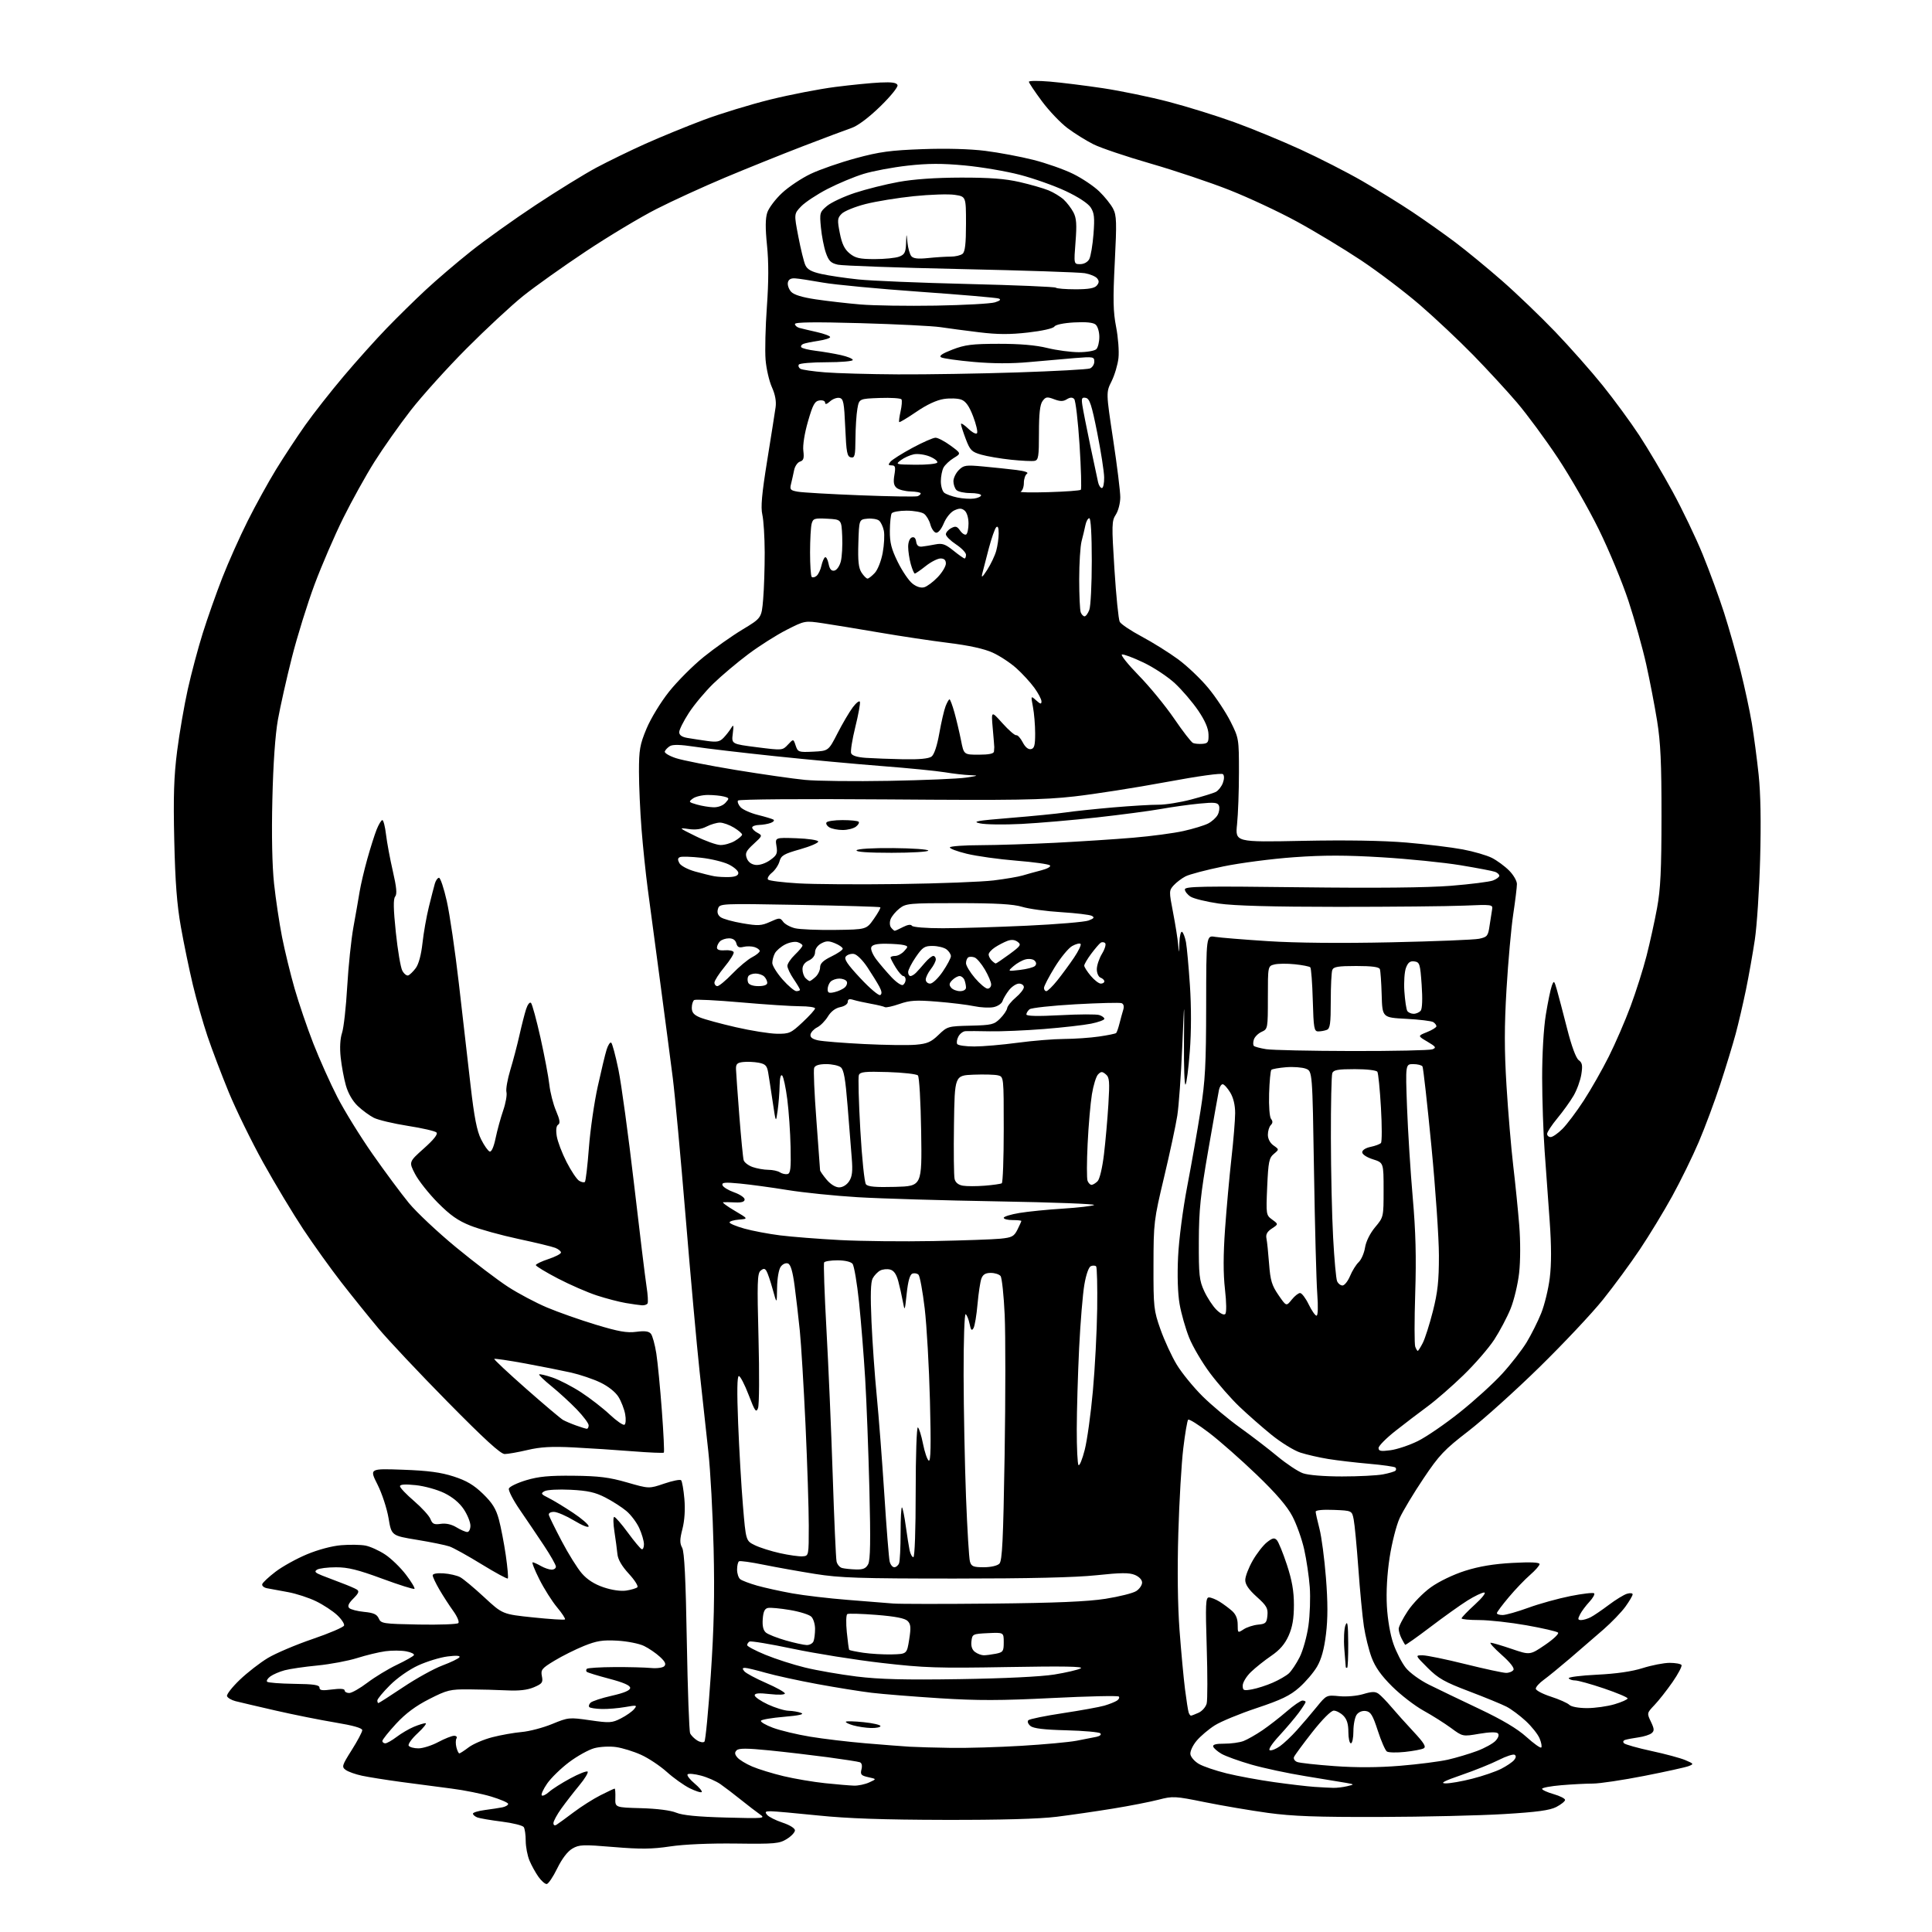 <?xml version="1.0" encoding="UTF-8" standalone="no"?>
<svg 
  version="1.1" 
  xmlns="http://www.w3.org/2000/svg" 
  xmlns:xlink="http://www.w3.org/1999/xlink" 
  xmlns:svg="http://www.w3.org/2000/svg"
  xmlns:rdf="http://www.w3.org/1999/02/22-rdf-syntax-ns#"
  xmlns:cc="http://creativecommons.org/ns#"
  xmlns:dc="http://purl.org/dc/elements/1.1/"
  viewBox="0 0 768 768"
  width="768"
  height="768"
>
<style>svg {background-color: white; }</style>"
<path stroke="none" fill="black" fill-rule="evenodd" d="M217.32,748.93C216.67,748.97 215.19,747.68 214.04,746.06C212.89,744.44 211.28,741.53 210.47,739.59C209.66,737.65 208.99,734.14 208.98,731.78C208.98,729.43 208.63,726.96 208.21,726.31C207.80,725.66 203.86,724.67 199.46,724.12C195.06,723.57 190.68,722.82 189.73,722.45C188.78,722.08 188.00,721.41 188.00,720.95C188.00,720.50 190.14,719.85 192.75,719.51C195.36,719.17 198.51,718.68 199.75,718.43C200.99,718.17 202.00,717.56 202.00,717.08C202.00,716.59 198.96,715.28 195.25,714.16C191.54,713.04 184.45,711.61 179.50,710.99C174.55,710.36 165.55,709.18 159.50,708.36C153.45,707.54 146.41,706.42 143.86,705.87C141.31,705.33 138.42,704.29 137.43,703.58C135.77,702.36 135.92,701.84 139.82,695.66C142.12,692.02 144.00,688.48 144.00,687.77C144.00,686.93 140.37,685.90 133.25,684.72C127.34,683.74 116.65,681.60 109.50,679.96C102.35,678.32 95.19,676.64 93.58,676.23C91.97,675.81 90.47,674.91 90.24,674.23C90.02,673.55 92.30,670.63 95.31,667.75C98.33,664.86 103.35,660.96 106.48,659.08C109.61,657.20 117.61,653.80 124.27,651.53C130.92,649.26 136.55,646.85 136.77,646.18C136.99,645.52 135.76,643.65 134.03,642.03C132.30,640.41 128.54,637.94 125.67,636.54C122.81,635.14 117.77,633.49 114.48,632.89C111.19,632.28 107.46,631.59 106.18,631.36C104.90,631.12 104.04,630.38 104.25,629.71C104.47,629.05 106.87,626.81 109.58,624.75C112.28,622.69 117.88,619.59 122.00,617.87C126.45,616.01 132.00,614.53 135.65,614.24C139.04,613.96 143.36,614.03 145.26,614.39C147.16,614.75 150.69,616.35 153.11,617.95C155.52,619.55 159.25,623.16 161.38,625.97C163.52,628.77 165.03,631.30 164.75,631.58C164.46,631.87 158.69,630.05 151.92,627.55C142.28,623.99 138.30,623.00 133.56,623.02C130.23,623.02 126.83,623.45 126.02,623.97C124.84,624.71 125.26,625.19 128.02,626.29C129.93,627.05 133.53,628.43 136.00,629.35C138.47,630.27 141.10,631.40 141.84,631.87C142.89,632.54 142.58,633.33 140.47,635.44C138.55,637.36 138.07,638.47 138.82,639.22C139.40,639.80 142.07,640.49 144.75,640.75C148.51,641.11 149.83,641.71 150.56,643.36C151.45,645.39 152.27,645.51 166.42,645.78C174.63,645.93 181.73,645.67 182.19,645.21C182.66,644.74 181.76,642.59 180.20,640.43C178.64,638.27 176.16,634.44 174.68,631.91C173.21,629.39 172.00,626.83 172.00,626.23C172.00,625.57 173.69,625.26 176.30,625.43C178.67,625.59 181.64,626.27 182.92,626.95C184.19,627.63 188.50,631.23 192.50,634.94C199.77,641.68 199.77,641.68 211.94,642.95C218.63,643.65 224.32,644.01 224.59,643.75C224.85,643.48 223.44,641.32 221.44,638.93C219.45,636.55 216.28,631.54 214.40,627.80C212.52,624.06 211.32,621.02 211.74,621.04C212.16,621.05 213.62,621.71 215.00,622.50C216.38,623.29 218.29,623.95 219.25,623.96C220.21,623.98 220.99,623.44 220.98,622.75C220.97,622.06 218.83,618.29 216.23,614.37C213.63,610.45 209.31,604.06 206.63,600.16C203.95,596.26 202.00,592.45 202.29,591.70C202.58,590.94 205.67,589.46 209.16,588.41C214.08,586.93 218.29,586.53 228.00,586.63C238.10,586.74 242.18,587.25 249.25,589.29C258.00,591.81 258.00,591.81 264.02,589.76C267.33,588.63 270.36,588.02 270.75,588.42C271.14,588.81 271.73,592.14 272.05,595.82C272.42,600.04 272.14,604.43 271.28,607.76C270.20,611.96 270.18,613.46 271.17,615.26C272.05,616.85 272.59,627.59 273.02,652.50C273.36,671.75 273.95,688.18 274.34,689.02C274.72,689.86 275.98,691.13 277.14,691.85C278.29,692.57 279.59,692.79 280.02,692.33C280.46,691.87 281.59,680.02 282.54,666.00C283.82,647.06 284.11,634.07 283.67,615.50C283.34,601.75 282.40,584.42 281.57,577.00C280.75,569.58 279.18,555.17 278.08,545.00C276.98,534.83 274.48,507.15 272.53,483.50C270.57,459.85 268.28,435.10 267.44,428.50C266.60,421.90 264.36,404.80 262.45,390.50C260.55,376.20 258.32,359.55 257.51,353.50C256.70,347.45 255.58,336.70 255.02,329.60C254.46,322.51 254.00,312.24 254.00,306.79C254.00,298.03 254.35,296.02 257.00,289.65C258.69,285.61 262.61,279.16 265.94,274.97C269.21,270.86 275.39,264.66 279.69,261.18C283.98,257.71 290.93,252.80 295.12,250.27C302.73,245.68 302.73,245.68 303.37,238.19C303.72,234.07 303.99,225.70 303.98,219.60C303.96,213.49 303.54,206.74 303.04,204.58C302.36,201.61 302.82,196.39 304.97,183.08C306.53,173.41 308.03,163.88 308.31,161.91C308.65,159.54 308.15,156.82 306.84,153.91C305.75,151.48 304.62,146.57 304.33,143.00C304.04,139.43 304.27,129.92 304.85,121.88C305.56,112.00 305.58,104.11 304.90,97.54C304.20,90.68 304.23,86.83 305.00,84.50C305.60,82.68 308.23,79.18 310.85,76.74C313.46,74.29 318.58,70.87 322.23,69.13C325.87,67.39 333.95,64.59 340.18,62.90C349.63,60.34 354.00,59.75 366.68,59.29C376.14,58.94 385.57,59.20 391.68,59.97C397.08,60.65 405.67,62.26 410.77,63.55C415.87,64.84 422.98,67.34 426.56,69.11C430.15,70.87 434.84,74.02 436.99,76.11C439.14,78.19 441.61,81.28 442.48,82.97C443.87,85.65 443.95,88.35 443.14,104.27C442.39,119.08 442.49,123.92 443.68,130.00C444.48,134.13 444.90,139.66 444.61,142.31C444.32,144.96 443.08,149.11 441.87,151.55C439.66,155.98 439.66,155.98 442.49,174.73C444.06,185.04 445.33,195.36 445.33,197.66C445.33,199.97 444.54,203.05 443.57,204.54C441.92,207.05 441.88,208.56 443.01,226.37C443.68,236.89 444.62,246.26 445.11,247.18C445.60,248.10 449.53,250.74 453.85,253.04C458.17,255.35 464.67,259.40 468.29,262.06C471.91,264.72 477.33,269.87 480.33,273.52C483.34,277.16 487.30,283.15 489.15,286.82C492.46,293.41 492.50,293.68 492.50,307.00C492.50,314.43 492.16,323.72 491.75,327.64C491.01,334.79 491.01,334.79 517.83,334.25C535.13,333.90 549.78,334.14 559.08,334.93C567.01,335.60 577.07,336.83 581.43,337.65C585.80,338.47 591.03,340.00 593.07,341.03C595.10,342.07 598.17,344.32 599.88,346.04C601.60,347.75 603.00,350.17 603.00,351.41C603.00,352.66 602.34,358.10 601.52,363.52C600.71,368.93 599.52,382.23 598.87,393.07C597.98,408.09 597.98,417.29 598.86,431.65C599.50,442.02 600.70,456.29 601.53,463.37C602.37,470.45 603.44,481.11 603.92,487.07C604.43,493.39 604.41,501.27 603.88,506.00C603.38,510.45 601.85,516.86 600.48,520.24C599.11,523.62 596.18,529.15 593.99,532.52C591.79,535.89 586.28,542.25 581.74,546.65C577.21,551.05 570.80,556.63 567.50,559.06C564.20,561.48 558.46,565.86 554.75,568.78C551.04,571.70 548.00,574.77 548.00,575.60C548.00,576.84 548.89,577.00 552.75,576.49C555.36,576.14 560.24,574.51 563.59,572.86C566.95,571.21 574.44,566.08 580.24,561.45C586.05,556.83 593.66,549.91 597.15,546.08C600.64,542.26 605.01,536.63 606.86,533.59C608.70,530.55 611.30,525.36 612.63,522.07C613.96,518.78 615.50,512.47 616.05,508.05C616.74,502.59 616.73,495.28 616.01,485.26C615.44,477.14 614.54,464.65 614.01,457.50C613.49,450.35 613.05,437.30 613.03,428.50C613.02,419.03 613.61,408.78 614.49,403.38C615.30,398.37 616.37,393.20 616.86,391.88C617.70,389.63 617.81,389.71 618.90,393.50C619.53,395.70 621.34,402.59 622.93,408.82C624.71,415.84 626.47,420.62 627.56,421.42C628.98,422.46 629.17,423.52 628.60,427.10C628.21,429.52 626.83,433.32 625.52,435.55C624.22,437.78 621.32,441.82 619.07,444.53C616.83,447.24 615.00,450.03 615.00,450.73C615.00,451.43 615.64,452.00 616.42,452.00C617.21,452.00 619.31,450.54 621.10,448.75C622.89,446.96 626.70,441.90 629.56,437.50C632.42,433.10 636.90,425.23 639.52,420.00C642.14,414.77 646.04,405.77 648.18,400.00C650.33,394.23 653.18,385.23 654.52,380.00C655.86,374.77 657.74,366.23 658.70,361.00C660.09,353.49 660.46,345.84 660.47,324.50C660.49,303.35 660.11,295.12 658.72,286.50C657.74,280.45 655.79,270.32 654.38,264.00C652.97,257.68 649.82,246.43 647.38,239.00C644.94,231.57 639.62,218.75 635.57,210.50C631.52,202.25 624.16,189.43 619.23,182.00C614.29,174.57 606.99,164.68 603.00,160.00C599.00,155.32 591.18,146.84 585.62,141.14C580.05,135.44 570.55,126.50 564.50,121.27C558.45,116.05 547.88,108.03 541.00,103.45C534.12,98.88 522.65,91.95 515.50,88.06C508.35,84.16 496.30,78.53 488.72,75.54C481.14,72.54 467.05,67.81 457.41,65.03C447.76,62.25 437.54,58.80 434.69,57.37C431.83,55.95 427.21,53.07 424.41,50.98C421.61,48.89 417.00,44.05 414.16,40.22C411.32,36.39 409.00,32.91 409.00,32.50C409.00,32.08 412.71,32.05 417.25,32.43C421.79,32.81 431.35,34.00 438.50,35.07C445.65,36.15 457.48,38.60 464.80,40.53C472.11,42.45 483.75,46.07 490.66,48.58C497.58,51.08 509.37,55.94 516.87,59.37C524.36,62.80 535.45,68.46 541.50,71.95C547.55,75.44 556.55,80.99 561.50,84.30C566.45,87.60 574.10,93.02 578.50,96.33C582.90,99.64 591.26,106.52 597.08,111.61C602.90,116.70 612.42,125.85 618.25,131.92C624.07,138.00 632.56,147.59 637.10,153.24C641.64,158.88 648.19,167.81 651.64,173.07C655.09,178.34 661.07,188.43 664.92,195.50C668.77,202.57 674.15,213.78 676.86,220.42C679.57,227.07 683.38,237.45 685.32,243.50C687.26,249.55 690.20,259.90 691.86,266.50C693.52,273.10 695.55,282.55 696.38,287.50C697.20,292.45 698.42,301.63 699.08,307.90C699.88,315.41 700.08,326.85 699.68,341.40C699.35,353.56 698.40,368.00 697.58,373.50C696.76,379.00 695.16,388.00 694.03,393.50C692.89,399.00 691.06,406.88 689.95,411.00C688.84,415.12 686.10,424.11 683.85,430.97C681.61,437.83 677.75,448.18 675.28,453.97C672.81,459.76 668.06,469.45 664.73,475.50C661.40,481.55 655.63,491.05 651.91,496.60C648.20,502.16 641.58,511.16 637.22,516.60C632.86,522.05 621.46,534.16 611.89,543.53C602.33,552.90 589.64,564.31 583.71,568.88C574.12,576.27 572.12,578.38 565.83,587.76C561.93,593.56 557.68,600.65 556.37,603.50C555.06,606.36 553.28,613.38 552.40,619.10C551.39,625.70 550.99,632.79 551.31,638.51C551.61,643.87 552.66,649.92 553.91,653.47C555.06,656.75 557.26,661.02 558.81,662.97C560.38,664.95 564.45,667.91 568.06,669.70C571.60,671.46 580.58,675.77 588.00,679.29C597.23,683.66 603.17,687.20 606.79,690.47C609.70,693.10 612.35,694.99 612.67,694.66C613.00,694.33 612.71,692.71 612.02,691.06C611.34,689.40 608.85,686.28 606.50,684.11C604.15,681.94 600.72,679.39 598.88,678.44C597.04,677.49 590.35,674.74 584.02,672.34C574.23,668.63 571.75,667.22 567.51,662.99C562.52,658.00 562.52,658.00 565.51,658.01C567.16,658.02 574.80,659.59 582.50,661.51C590.20,663.42 597.49,664.99 598.69,665.00C599.90,665.00 601.21,664.47 601.62,663.81C602.07,663.08 600.28,660.79 596.92,657.82C593.94,655.18 591.98,653.02 592.57,653.01C593.17,653.00 596.92,654.11 600.92,655.47C608.19,657.95 608.19,657.95 614.19,653.87C617.49,651.63 619.81,649.43 619.35,648.98C618.88,648.53 613.23,647.22 606.80,646.08C600.36,644.94 591.92,644.00 588.05,644.00C584.17,644.00 581.00,643.70 581.00,643.33C581.00,642.96 583.36,640.51 586.25,637.87C589.19,635.20 590.84,633.07 590.00,633.05C589.17,633.03 586.17,634.47 583.32,636.25C580.47,638.04 573.80,642.80 568.49,646.84C563.18,650.87 558.71,654.02 558.56,653.84C558.40,653.65 557.76,652.52 557.14,651.32C556.51,650.11 556.00,648.39 556.00,647.49C556.00,646.58 557.63,643.39 559.62,640.39C561.62,637.38 565.72,633.16 568.80,630.96C572.04,628.64 577.73,625.90 582.43,624.41C588.02,622.64 593.80,621.68 601.25,621.28C608.43,620.89 612.00,621.05 612.00,621.75C612.00,622.32 610.31,624.25 608.25,626.04C606.19,627.82 602.37,631.80 599.78,634.89C597.18,637.98 595.04,640.84 595.03,641.25C595.01,641.66 596.04,642.00 597.31,642.00C598.58,642.00 603.19,640.69 607.56,639.10C611.93,637.50 619.46,635.42 624.28,634.46C629.10,633.50 633.34,633.01 633.70,633.37C634.06,633.73 633.20,635.25 631.80,636.76C630.39,638.27 628.72,640.51 628.09,641.75C627.12,643.63 627.19,644.00 628.53,644.00C629.41,644.00 631.11,643.49 632.32,642.87C633.52,642.26 636.75,640.06 639.50,637.99C642.25,635.92 645.51,633.92 646.75,633.55C647.99,633.17 649.00,633.28 649.00,633.78C649.00,634.29 647.71,636.48 646.13,638.67C644.55,640.85 640.61,644.94 637.38,647.76C634.14,650.59 628.19,655.73 624.14,659.20C620.09,662.66 615.37,666.52 613.64,667.77C611.91,669.02 610.50,670.59 610.50,671.27C610.50,671.95 613.20,673.37 616.50,674.44C619.80,675.51 623.09,676.97 623.82,677.69C624.60,678.46 627.49,679.00 630.89,679.00C634.05,679.00 638.97,678.31 641.82,677.46C644.67,676.61 647.00,675.57 647.00,675.15C647.00,674.72 642.76,672.94 637.59,671.18C632.41,669.43 627.26,668.00 626.15,668.00C625.03,668.00 623.88,667.62 623.59,667.15C623.30,666.68 628.34,666.04 634.78,665.72C642.47,665.35 648.73,664.45 653.00,663.09C656.58,661.96 661.39,661.02 663.69,661.01C666.00,661.01 668.12,661.39 668.42,661.87C668.71,662.34 667.12,665.38 664.88,668.62C662.63,671.85 659.41,675.96 657.71,677.74C654.65,680.96 654.63,681.01 656.26,684.41C657.63,687.29 657.67,688.03 656.54,688.97C655.79,689.59 653.45,690.34 651.34,690.63C649.23,690.93 646.86,691.37 646.08,691.62C645.22,691.89 645.03,692.43 645.58,692.98C646.09,693.48 651.00,694.86 656.50,696.05C662.00,697.23 668.08,698.87 670.00,699.70C673.33,701.12 673.39,701.23 671.28,702.05C670.05,702.53 662.08,704.29 653.55,705.96C645.03,707.63 635.86,709.00 633.18,709.00C630.50,709.00 624.86,709.29 620.65,709.65C616.44,710.00 613.00,710.65 613.00,711.09C613.00,711.53 615.06,712.47 617.58,713.19C620.09,713.91 622.14,714.95 622.14,715.50C622.13,716.05 620.57,717.30 618.68,718.29C616.07,719.64 611.04,720.33 597.87,721.12C588.32,721.70 566.10,722.22 548.50,722.27C523.38,722.34 513.81,721.99 504.00,720.65C497.12,719.70 485.88,717.79 479.00,716.40C467.02,713.97 466.25,713.93 460.50,715.42C457.20,716.27 449.10,717.86 442.50,718.93C435.90,720.01 425.77,721.48 420.00,722.20C413.11,723.05 397.82,723.48 375.50,723.43C351.25,723.38 336.84,722.88 325.24,721.68C316.29,720.76 307.80,720.00 306.36,720.00C304.20,720.00 303.96,720.25 304.95,721.45C305.61,722.24 308.37,723.63 311.08,724.53C313.93,725.47 316.00,726.76 316.00,727.60C316.00,728.38 314.54,729.94 312.75,731.04C309.78,732.88 308.02,733.04 292.50,732.84C282.15,732.71 271.94,733.15 266.41,733.98C259.14,735.07 254.63,735.11 243.92,734.22C231.71,733.20 230.25,733.25 227.51,734.85C225.61,735.96 223.39,738.87 221.50,742.74C219.85,746.11 217.97,748.90 217.32,748.93zM221.25,725.35C221.94,724.93 224.97,722.71 228.00,720.43C231.03,718.14 235.85,715.08 238.72,713.63C241.59,712.18 244.11,711.00 244.33,711.00C244.55,711.00 244.68,712.69 244.61,714.75C244.50,718.50 244.50,718.50 254.86,718.78C261.19,718.96 266.62,719.65 268.81,720.57C271.30,721.61 277.30,722.20 288.45,722.50C303.83,722.91 304.40,722.86 302.04,721.21C300.69,720.27 297.32,717.68 294.54,715.45C291.77,713.22 288.10,710.43 286.39,709.23C284.69,708.04 281.21,706.51 278.68,705.84C276.14,705.16 273.74,704.93 273.34,705.32C272.95,705.72 274.17,707.34 276.06,708.92C277.95,710.51 279.25,712.06 278.95,712.37C278.64,712.69 276.49,712.00 274.18,710.86C271.86,709.71 267.76,706.79 265.07,704.37C262.37,701.95 257.77,698.88 254.83,697.56C251.90,696.23 247.44,694.85 244.93,694.49C242.41,694.12 238.51,694.32 236.25,694.93C234.00,695.54 229.49,698.04 226.24,700.48C222.98,702.93 219.06,706.75 217.51,708.98C215.97,711.21 215.00,713.33 215.36,713.69C215.71,714.05 217.02,713.43 218.25,712.32C219.49,711.20 223.29,708.78 226.71,706.94C230.12,705.09 233.22,703.88 233.59,704.25C233.95,704.62 232.47,707.08 230.28,709.71C228.10,712.34 224.89,716.48 223.15,718.90C221.42,721.32 220.00,723.93 220.00,724.71C220.00,725.58 220.48,725.82 221.25,725.35zM530.00,710.70C531.38,710.74 533.85,710.44 535.50,710.05C538.50,709.33 538.50,709.33 535.00,708.70C533.08,708.36 525.82,707.16 518.88,706.04C511.94,704.92 502.26,702.85 497.38,701.44C492.50,700.03 487.19,698.11 485.58,697.18C483.97,696.25 482.48,694.95 482.27,694.30C482.00,693.49 483.41,693.12 486.69,693.14C489.33,693.15 492.77,692.68 494.33,692.08C495.88,691.48 499.25,689.56 501.83,687.81C504.40,686.06 508.74,682.69 511.48,680.32C514.22,677.94 517.04,676.00 517.73,676.00C518.43,676.00 519.00,676.26 519.00,676.57C519.00,676.88 517.78,678.79 516.29,680.82C514.80,682.84 511.32,686.94 508.57,689.93C505.64,693.10 504.06,695.52 504.76,695.75C505.43,695.98 507.24,695.25 508.80,694.14C510.35,693.04 513.40,690.16 515.56,687.74C517.73,685.33 521.25,681.20 523.39,678.56C527.28,673.79 527.30,673.77 532.39,674.26C535.26,674.54 539.43,674.17 541.90,673.43C545.35,672.39 546.67,672.36 547.99,673.30C548.91,673.96 551.18,676.30 553.04,678.50C554.90,680.70 558.88,685.14 561.89,688.36C566.09,692.87 567.02,694.40 565.93,695.00C565.14,695.43 561.80,696.06 558.50,696.41C555.20,696.76 551.96,696.69 551.31,696.25C550.66,695.81 549.03,692.09 547.70,687.98C545.69,681.78 544.87,680.44 542.94,680.16C541.55,679.95 540.09,680.53 539.31,681.60C538.59,682.58 538.00,685.55 538.00,688.19C538.00,690.84 537.55,693.00 537.00,693.00C536.45,693.00 536.00,690.98 536.00,688.50C536.00,685.33 535.41,683.41 534.00,682.00C532.90,680.90 531.19,680.00 530.19,680.00C529.11,680.00 525.66,683.46 521.62,688.60C517.90,693.34 514.64,697.78 514.37,698.47C514.10,699.17 514.68,700.05 515.66,700.42C516.63,700.80 523.29,701.53 530.46,702.05C539.15,702.68 547.84,702.64 556.50,701.93C563.65,701.35 572.22,700.25 575.55,699.50C578.88,698.74 584.10,697.18 587.16,696.04C590.22,694.89 593.54,693.06 594.54,691.96C595.66,690.72 596.00,689.60 595.42,689.02C594.85,688.45 591.99,688.52 587.97,689.21C581.45,690.33 581.45,690.33 576.81,686.91C574.26,685.04 569.34,681.92 565.86,680.00C562.39,678.08 556.78,673.75 553.40,670.39C549.06,666.09 546.66,662.70 545.24,658.89C544.13,655.93 542.75,650.35 542.17,646.50C541.59,642.65 540.60,632.30 539.97,623.50C539.33,614.70 538.50,605.92 538.11,604.00C537.42,600.50 537.42,600.50 530.21,600.21C525.90,600.03 523.00,600.31 523.00,600.91C523.00,601.45 523.68,604.50 524.50,607.67C525.33,610.84 526.49,619.62 527.08,627.17C527.85,636.91 527.85,643.44 527.10,649.58C526.37,655.59 525.27,659.57 523.54,662.53C522.16,664.88 518.97,668.62 516.44,670.84C512.80,674.05 509.30,675.73 499.56,678.98C492.80,681.23 485.29,684.33 482.87,685.87C480.44,687.41 477.21,690.15 475.68,691.97C474.13,693.81 473.03,696.19 473.20,697.34C473.36,698.47 474.88,700.21 476.58,701.19C478.27,702.18 483.22,703.86 487.58,704.94C491.93,706.01 500.45,707.59 506.50,708.43C512.55,709.28 519.75,710.13 522.50,710.31C525.25,710.49 528.62,710.67 530.00,710.70zM339.50,709.82C341.15,709.87 343.85,709.30 345.50,708.55C348.50,707.19 348.50,707.19 345.18,706.46C342.29,705.82 341.93,705.40 342.45,703.34C342.83,701.85 342.57,700.79 341.77,700.51C341.07,700.26 335.32,699.37 329.00,698.52C322.68,697.68 312.21,696.45 305.74,695.80C296.90,694.92 293.69,694.91 292.83,695.77C291.97,696.63 292.03,697.33 293.08,698.59C293.84,699.52 296.50,701.15 298.99,702.21C301.47,703.28 307.11,705.01 311.51,706.06C315.92,707.11 323.35,708.36 328.01,708.85C332.68,709.34 337.85,709.77 339.50,709.82zM574.59,708.92C576.29,708.97 581.09,708.13 585.26,707.06C589.43,706.00 594.59,704.23 596.74,703.13C598.88,702.04 601.19,700.48 601.87,699.66C602.67,698.70 602.74,697.96 602.09,697.55C601.53,697.21 598.70,698.14 595.79,699.61C592.88,701.09 586.23,703.77 581.00,705.57C574.04,707.97 572.32,708.87 574.59,708.92zM182.59,697.00C182.89,697.00 184.57,695.91 186.32,694.58C188.07,693.26 192.29,691.45 195.71,690.57C199.12,689.69 204.38,688.76 207.39,688.50C210.41,688.24 215.85,686.81 219.48,685.32C225.93,682.67 226.27,682.64 234.53,683.83C242.33,684.96 243.27,684.90 246.80,683.10C248.91,682.03 251.28,680.37 252.06,679.42C253.40,677.81 253.16,677.76 248.50,678.58C245.75,679.06 241.57,679.41 239.21,679.35C236.85,679.29 234.63,678.96 234.27,678.61C233.92,678.25 234.13,677.47 234.74,676.86C235.35,676.25 239.14,675.00 243.17,674.09C248.18,672.95 250.50,671.96 250.50,670.96C250.50,669.97 247.81,668.80 242.14,667.31C237.55,666.10 233.53,664.87 233.23,664.56C232.92,664.25 232.95,663.72 233.29,663.37C233.64,663.03 238.55,662.72 244.21,662.69C249.87,662.66 256.40,662.83 258.72,663.05C261.05,663.28 263.43,662.97 264.05,662.35C264.87,661.53 264.42,660.54 262.34,658.62C260.79,657.18 257.94,655.23 256.01,654.29C254.08,653.35 249.31,652.41 245.40,652.19C239.55,651.87 237.22,652.24 232.12,654.29C228.72,655.67 223.45,658.30 220.40,660.15C215.37,663.19 214.91,663.76 215.41,666.31C215.91,668.80 215.56,669.29 212.24,670.71C209.65,671.81 206.34,672.19 201.50,671.95C197.65,671.76 190.86,671.58 186.41,671.55C178.93,671.50 177.73,671.79 170.62,675.41C165.26,678.13 161.27,681.10 157.46,685.21C154.46,688.46 152.00,691.54 152.00,692.06C152.00,692.58 152.52,693.00 153.16,693.00C153.79,693.00 155.82,691.85 157.66,690.45C159.50,689.05 162.56,687.25 164.47,686.45C166.38,685.65 168.48,685.00 169.13,685.00C169.79,685.00 168.41,686.77 166.07,688.94C163.72,691.10 162.10,693.35 162.46,693.94C162.82,694.52 164.56,695.00 166.32,695.00C168.08,695.00 171.63,693.88 174.21,692.50C176.80,691.12 179.63,690.00 180.51,690.00C181.40,690.00 181.82,690.48 181.46,691.06C181.11,691.64 181.09,693.21 181.42,694.56C181.76,695.90 182.28,697.00 182.59,697.00zM378.00,694.81C384.32,694.91 396.93,694.54 406.00,693.99C415.07,693.45 424.98,692.54 428.00,691.96C431.02,691.39 434.58,690.69 435.89,690.41C437.28,690.11 437.91,689.52 437.39,689.02C436.90,688.54 430.83,688.00 423.90,687.82C414.93,687.59 410.81,687.09 409.61,686.09C408.65,685.30 408.29,684.31 408.78,683.82C409.26,683.34 415.47,682.07 422.57,681.00C429.68,679.92 437.07,678.58 439.00,678.02C440.93,677.45 443.16,676.57 443.97,676.05C444.78,675.53 445.12,674.79 444.74,674.40C444.35,674.01 432.43,674.28 418.26,674.99C397.76,676.02 388.62,676.04 373.50,675.08C363.05,674.41 350.90,673.44 346.50,672.91C342.10,672.38 332.37,670.82 324.88,669.44C317.39,668.06 308.17,666.05 304.39,664.97C300.60,663.89 296.89,663.00 296.13,663.00C295.08,663.00 295.02,663.32 295.89,664.37C296.52,665.13 300.40,667.21 304.52,669.01C308.63,670.80 312.00,672.68 312.00,673.18C312.00,673.71 309.45,673.81 306.00,673.42C301.69,672.93 300.00,673.07 300.00,673.92C300.00,674.56 302.36,676.19 305.25,677.54C308.14,678.88 311.85,680.02 313.50,680.06C315.15,680.10 317.40,680.49 318.50,680.93C319.85,681.45 317.64,681.95 311.75,682.45C306.94,682.85 302.78,683.55 302.49,684.01C302.21,684.47 304.34,685.73 307.24,686.81C310.13,687.89 316.77,689.49 322.00,690.35C327.23,691.22 337.12,692.40 344.00,692.98C350.88,693.56 358.75,694.17 361.50,694.34C364.25,694.50 371.68,694.72 378.00,694.81zM346.25,686.91C344.19,686.86 340.99,686.38 339.14,685.85C337.29,685.32 336.00,684.67 336.26,684.40C336.53,684.14 339.73,684.22 343.37,684.60C347.02,684.97 350.00,685.66 350.00,686.14C350.00,686.61 348.31,686.96 346.25,686.91zM473.42,682.00C473.69,682.00 475.06,681.47 476.48,680.83C477.89,680.18 479.33,678.53 479.68,677.15C480.02,675.78 480.03,665.73 479.69,654.82C479.16,637.62 479.27,635.00 480.57,635.00C481.40,635.00 483.29,635.76 484.79,636.68C486.28,637.61 488.51,639.26 489.75,640.36C491.26,641.70 492.00,643.48 492.00,645.79C492.00,649.17 492.04,649.20 494.35,647.69C495.64,646.84 498.23,646.00 500.10,645.82C503.14,645.53 503.53,645.15 503.82,642.18C504.09,639.31 503.50,638.28 499.57,634.75C496.38,631.88 495.00,629.86 495.01,628.07C495.01,626.66 496.35,623.18 497.97,620.35C499.59,617.52 502.15,614.24 503.64,613.07C505.84,611.34 506.59,611.18 507.56,612.22C508.22,612.92 510.02,617.33 511.56,622.00C513.61,628.26 514.35,632.48 514.35,638.00C514.34,643.45 513.77,646.79 512.24,650.22C510.76,653.55 508.72,655.91 505.33,658.22C502.68,660.03 499.05,662.92 497.26,664.65C495.47,666.38 494.00,668.80 494.00,670.01C494.00,672.02 494.34,672.16 497.75,671.53C499.81,671.15 503.51,669.96 505.96,668.88C508.42,667.81 511.28,666.15 512.32,665.21C513.36,664.27 515.30,661.37 516.62,658.77C517.94,656.17 519.51,650.54 520.12,646.27C520.72,642.00 520.96,635.07 520.65,630.88C520.34,626.69 519.34,619.94 518.43,615.88C517.52,611.82 515.41,605.89 513.73,602.71C511.62,598.70 507.23,593.61 499.53,586.21C493.40,580.32 484.92,572.84 480.68,569.60C476.44,566.35 472.67,563.99 472.31,564.35C471.95,564.71 471.08,569.84 470.37,575.75C469.65,581.66 468.77,596.85 468.40,609.50C467.97,624.09 468.15,638.17 468.88,648.00C469.52,656.52 470.50,667.10 471.06,671.50C471.62,675.90 472.27,680.06 472.51,680.75C472.74,681.44 473.16,682.00 473.42,682.00zM150.41,677.00C150.63,677.00 155.08,674.15 160.29,670.67C165.50,667.18 172.52,663.30 175.90,662.04C179.28,660.77 182.32,659.30 182.65,658.76C183.04,658.13 181.31,658.03 177.88,658.47C174.92,658.85 169.69,660.45 166.26,662.02C162.64,663.68 157.91,666.99 155.01,669.90C152.25,672.65 150.00,675.38 150.00,675.95C150.00,676.53 150.18,677.00 150.41,677.00zM138.82,673.00C139.82,673.00 143.08,671.15 146.07,668.88C149.06,666.62 154.31,663.43 157.75,661.79C161.19,660.15 164.24,658.43 164.53,657.96C164.82,657.49 163.44,656.80 161.47,656.43C159.50,656.06 155.78,656.04 153.20,656.39C150.61,656.74 145.57,657.96 142.00,659.09C138.43,660.22 131.30,661.56 126.18,662.06C121.05,662.55 115.18,663.41 113.15,663.96C111.11,664.51 108.55,665.61 107.47,666.40C106.39,667.19 105.81,668.14 106.19,668.52C106.56,668.90 111.40,669.27 116.94,669.35C124.78,669.45 127.00,669.79 127.00,670.87C127.00,671.96 128.08,672.11 132.00,671.59C135.21,671.17 137.00,671.30 137.00,671.97C137.00,672.53 137.82,673.00 138.82,673.00zM381.50,667.48C399.26,667.21 413.83,666.50 419.11,665.65C423.84,664.88 428.57,663.78 429.61,663.19C430.96,662.43 422.68,662.29 400.50,662.68C372.79,663.17 367.49,663.00 350.50,661.04C340.05,659.84 324.15,657.30 315.17,655.41C306.19,653.52 298.43,652.23 297.92,652.55C297.42,652.86 297.00,653.50 297.00,653.97C297.00,654.43 300.26,656.16 304.25,657.80C308.24,659.45 315.32,661.73 320.00,662.87C324.68,664.02 333.90,665.62 340.50,666.44C349.56,667.56 359.61,667.82 381.50,667.48zM535.50,663.00C535.23,663.00 534.99,662.89 534.97,662.75C534.95,662.61 534.69,659.35 534.39,655.50C534.09,651.65 534.30,647.38 534.86,646.00C535.65,644.05 535.89,645.63 535.94,653.25C535.97,658.61 535.77,663.00 535.50,663.00zM354.50,657.65C360.50,657.50 360.50,657.50 361.42,651.70C362.17,646.94 362.06,645.63 360.79,644.36C359.72,643.29 355.93,642.55 348.46,641.95C342.52,641.48 337.28,641.33 336.81,641.62C336.34,641.91 336.25,645.15 336.62,648.82C336.98,652.49 337.41,655.66 337.57,655.85C337.74,656.04 340.26,656.56 343.18,657.00C346.11,657.43 351.20,657.73 354.50,657.65zM391.07,658.00C391.99,658.00 394.16,657.72 395.88,657.38C398.74,656.80 399.00,656.42 399.00,652.83C399.00,648.90 399.00,648.90 392.75,649.20C386.65,649.49 386.49,649.57 386.16,652.45C385.94,654.41 386.42,655.84 387.61,656.70C388.58,657.42 390.14,658.00 391.07,658.00zM320.64,653.93C321.82,653.97 323.06,653.29 323.39,652.42C323.73,651.55 324.00,649.33 324.00,647.49C324.00,645.65 323.34,643.48 322.52,642.67C321.71,641.85 317.91,640.66 314.07,640.01C310.23,639.36 306.29,638.99 305.30,639.18C303.98,639.43 303.42,640.61 303.20,643.60C303.00,646.38 303.40,648.09 304.48,648.99C305.36,649.71 308.87,651.10 312.28,652.08C315.70,653.06 319.46,653.89 320.64,653.93zM394.50,637.45C419.69,637.20 432.28,636.66 439.43,635.55C444.89,634.69 450.40,633.31 451.68,632.47C452.96,631.64 454.00,630.12 454.00,629.10C454.00,628.00 452.83,626.76 451.12,626.05C448.88,625.12 445.53,625.15 435.87,626.18C427.57,627.07 409.03,627.50 379.50,627.50C341.65,627.50 333.89,627.24 324.00,625.66C317.68,624.65 308.46,623.00 303.52,622.00C298.58,620.99 294.20,620.38 293.77,620.64C293.35,620.90 293.00,622.39 293.00,623.94C293.00,625.49 293.56,627.21 294.25,627.76C294.94,628.31 297.98,629.46 301.00,630.32C304.02,631.17 310.32,632.56 315.00,633.40C319.68,634.23 329.57,635.40 337.00,635.98C344.43,636.57 352.52,637.22 355.00,637.42C357.48,637.63 375.25,637.64 394.50,637.45zM248.93,632.28C250.89,631.98 252.89,631.39 253.36,630.96C253.83,630.54 252.31,628.12 249.97,625.59C247.16,622.53 245.63,619.90 245.43,617.74C245.26,615.96 244.72,611.91 244.23,608.75C243.74,605.59 243.71,603.00 244.17,603.00C244.63,603.00 247.07,605.81 249.59,609.25C252.11,612.69 254.59,615.65 255.09,615.83C255.59,616.02 255.99,615.12 255.98,613.83C255.97,612.55 255.13,609.68 254.12,607.46C253.11,605.24 250.81,602.17 249.00,600.65C247.19,599.13 243.42,596.71 240.61,595.27C236.60,593.21 233.63,592.55 226.87,592.21C222.06,591.96 217.45,592.21 216.45,592.77C214.86,593.66 215.04,593.96 218.08,595.47C219.96,596.40 224.31,599.04 227.75,601.33C231.19,603.61 234.00,606.04 234.00,606.71C234.00,607.42 231.58,606.48 228.25,604.47C225.09,602.57 221.45,601.00 220.18,601.00C218.81,601.00 217.99,601.52 218.18,602.25C218.35,602.94 220.65,607.61 223.29,612.63C225.92,617.65 229.52,623.42 231.29,625.45C233.44,627.93 236.30,629.76 239.93,630.98C243.23,632.10 246.76,632.60 248.93,632.28zM201.86,627.47C201.61,627.72 196.94,625.19 191.48,621.84C186.03,618.49 180.28,615.30 178.71,614.75C177.13,614.20 171.30,613.01 165.74,612.10C155.62,610.44 155.62,610.44 154.45,603.46C153.80,599.62 151.83,593.62 150.06,590.12C146.85,583.76 146.85,583.76 160.18,584.24C170.17,584.60 175.20,585.27 180.32,586.92C185.45,588.58 188.33,590.28 191.98,593.81C195.72,597.44 197.16,599.75 198.31,604.00C199.12,607.02 200.36,613.44 201.06,618.25C201.75,623.07 202.12,627.22 201.86,627.47zM340.21,623.88C343.09,623.97 344.20,623.50 345.11,621.80C345.98,620.17 346.11,612.44 345.60,592.05C345.22,576.90 344.47,557.08 343.92,548.00C343.37,538.92 342.28,525.26 341.48,517.62C340.68,509.99 339.52,503.13 338.89,502.37C338.22,501.56 335.80,501.00 332.94,501.00C330.29,501.00 327.89,501.37 327.61,501.83C327.32,502.28 327.74,514.23 328.52,528.38C329.31,542.53 330.43,568.59 331.01,586.30C331.59,604.01 332.28,619.48 332.54,620.68C332.79,621.87 333.79,623.06 334.75,623.31C335.71,623.56 338.17,623.82 340.21,623.88zM355.50,623.00C356.21,623.00 357.06,622.29 357.39,621.42C357.73,620.55 358.00,615.07 358.00,609.25C358.00,603.43 358.25,598.92 358.56,599.23C358.87,599.54 359.55,602.87 360.06,606.64C360.58,610.41 361.27,614.74 361.58,616.25C361.90,617.76 362.57,619.00 363.08,619.00C363.62,619.00 364.00,608.15 364.00,592.94C364.00,578.53 364.39,567.12 364.87,567.42C365.34,567.71 366.26,570.65 366.91,573.94C367.56,577.24 368.59,580.24 369.19,580.62C369.99,581.11 370.13,574.59 369.67,556.90C369.33,543.48 368.39,526.92 367.58,520.10C366.77,513.29 365.66,507.26 365.12,506.72C364.58,506.18 363.48,505.99 362.68,506.29C361.69,506.67 360.96,509.24 360.43,514.18C359.68,521.28 359.63,521.38 358.90,517.39C358.49,515.13 357.66,511.47 357.07,509.25C356.32,506.49 355.31,505.05 353.83,504.67C352.65,504.36 350.86,504.54 349.86,505.07C348.86,505.61 347.53,507.01 346.90,508.18C346.10,509.68 345.96,514.82 346.43,525.41C346.80,533.71 347.74,547.02 348.53,555.00C349.31,562.98 350.66,580.52 351.53,594.00C352.39,607.48 353.35,619.51 353.66,620.75C353.96,621.99 354.79,623.00 355.50,623.00zM391.05,623.00C393.85,623.00 396.44,622.41 397.26,621.59C398.41,620.45 398.80,612.34 399.35,578.57C399.72,555.68 399.73,530.55 399.38,522.73C399.02,514.90 398.28,507.94 397.74,507.25C397.20,506.56 395.45,506.00 393.85,506.00C391.76,506.00 390.72,506.63 390.12,508.25C389.66,509.49 388.97,514.08 388.58,518.44C388.20,522.81 387.48,527.09 386.99,527.94C386.28,529.16 385.94,528.79 385.42,526.23C385.05,524.43 384.35,522.72 383.87,522.42C383.38,522.12 383.02,532.84 383.05,546.69C383.08,560.34 383.51,582.08 384.00,595.00C384.50,607.92 385.20,619.51 385.57,620.75C386.14,622.68 386.92,623.00 391.05,623.00zM319.00,618.67C321.50,618.50 321.50,618.50 321.50,606.50C321.50,599.90 320.92,581.90 320.21,566.50C319.49,551.10 318.47,534.23 317.94,529.00C317.41,523.77 316.48,515.75 315.87,511.17C315.10,505.37 314.31,502.67 313.24,502.26C312.37,501.93 311.13,502.47 310.36,503.53C309.57,504.60 308.96,508.15 308.90,511.94C308.81,518.50 308.81,518.50 307.15,512.50C306.24,509.20 305.12,505.91 304.66,505.20C303.99,504.17 303.52,504.15 302.33,505.14C301.05,506.20 300.94,509.94 301.52,531.94C301.89,546.00 301.81,558.51 301.33,559.75C300.57,561.70 300.09,561.02 297.60,554.50C296.02,550.37 294.27,547.00 293.71,547.00C293.02,547.00 292.92,553.13 293.42,565.75C293.83,576.06 294.68,590.80 295.33,598.50C296.50,612.50 296.50,612.50 300.06,614.24C302.02,615.20 306.52,616.63 310.06,617.41C313.60,618.20 317.62,618.76 319.00,618.67zM185.75,609.00C186.44,609.00 187.00,607.87 187.00,606.48C187.00,605.09 185.82,602.17 184.38,599.99C182.69,597.44 179.93,595.13 176.63,593.52C173.81,592.14 168.69,590.72 165.25,590.37C161.02,589.93 159.00,590.07 159.00,590.80C159.00,591.40 161.52,594.05 164.60,596.69C167.68,599.34 170.62,602.56 171.12,603.86C171.88,605.82 172.57,606.14 175.23,605.75C177.28,605.45 179.51,605.95 181.46,607.14C183.13,608.16 185.06,608.99 185.75,609.00zM533.50,586.91C540.10,586.91 547.43,586.54 549.79,586.08C552.15,585.63 554.36,584.97 554.71,584.63C555.05,584.28 555.05,583.71 554.70,583.37C554.35,583.02 549.66,582.35 544.28,581.88C538.90,581.41 531.58,580.55 528.00,579.97C524.42,579.39 519.44,578.25 516.91,577.43C514.39,576.62 509.21,573.42 505.41,570.34C501.61,567.25 495.86,562.20 492.63,559.11C489.40,556.03 484.18,550.07 481.03,545.87C477.89,541.68 474.14,535.32 472.70,531.73C471.27,528.15 469.56,522.16 468.91,518.41C468.17,514.18 467.95,507.06 468.31,499.55C468.64,492.69 470.21,480.61 471.96,471.50C473.65,462.70 476.02,449.20 477.23,441.50C479.10,429.60 479.44,423.33 479.47,399.66C479.50,371.82 479.50,371.82 483.00,372.41C484.93,372.73 494.38,373.50 504.00,374.12C515.13,374.84 532.97,375.01 553.00,374.58C570.33,374.21 586.07,373.58 587.99,373.17C591.21,372.48 591.54,372.07 592.13,367.96C592.49,365.51 592.94,362.60 593.14,361.50C593.49,359.57 593.09,359.52 582.00,360.00C575.67,360.27 553.17,360.49 532.00,360.49C505.77,360.48 490.63,360.06 484.50,359.18C479.55,358.46 474.49,357.22 473.25,356.42C472.01,355.61 471.00,354.32 471.00,353.55C471.00,352.35 477.80,352.22 516.75,352.70C547.10,353.07 567.29,352.87 576.72,352.12C584.54,351.49 592.08,350.54 593.47,350.01C594.86,349.48 596.00,348.64 596.00,348.13C596.00,347.63 595.26,346.93 594.35,346.58C593.45,346.23 587.26,345.05 580.60,343.95C573.95,342.85 559.89,341.43 549.37,340.79C535.03,339.92 526.26,339.91 514.37,340.76C505.64,341.38 492.99,343.03 486.26,344.42C479.52,345.80 472.77,347.58 471.26,348.37C469.74,349.15 467.63,350.76 466.56,351.93C464.69,354.00 464.68,354.31 466.32,362.78C467.25,367.58 468.15,373.30 468.34,375.50C468.65,379.29 468.67,379.24 468.83,374.69C468.92,372.05 469.40,370.13 469.89,370.43C470.37,370.73 471.07,372.57 471.44,374.51C471.80,376.45 472.51,384.18 473.01,391.69C473.58,400.16 473.57,410.09 472.97,417.86C472.45,424.75 471.68,430.73 471.26,431.14C470.84,431.56 470.57,423.94 470.65,414.20C470.80,396.50 470.80,396.50 469.94,416.50C469.47,427.50 468.59,439.65 467.99,443.50C467.39,447.35 465.02,458.38 462.73,468.00C458.68,485.01 458.56,485.99 458.53,503.00C458.50,519.69 458.63,520.87 461.32,528.49C462.88,532.89 465.79,539.19 467.79,542.49C469.80,545.80 474.39,551.42 477.99,555.00C481.60,558.58 488.31,564.20 492.92,567.50C497.52,570.80 504.23,575.94 507.82,578.93C511.42,581.92 515.97,584.94 517.93,585.64C520.07,586.40 526.30,586.91 533.50,586.91zM431.20,576.32C432.16,572.57 433.61,562.08 434.43,553.00C435.26,543.92 436.03,529.20 436.15,520.27C436.27,511.34 436.08,503.75 435.73,503.40C435.38,503.04 434.44,503.00 433.66,503.30C432.80,503.63 431.76,506.55 431.06,510.60C430.41,514.31 429.47,525.71 428.97,535.92C428.47,546.14 428.05,560.61 428.03,568.08C428.01,575.55 428.33,582.00 428.73,582.40C429.14,582.80 430.25,580.06 431.20,576.32zM200.62,578.00C199.00,578.00 192.54,572.09 177.92,557.25C166.67,545.84 154.28,532.67 150.38,528.00C146.47,523.33 139.85,515.10 135.67,509.73C131.49,504.35 124.71,494.90 120.61,488.73C116.51,482.55 109.34,470.63 104.67,462.23C100.01,453.83 93.84,441.23 90.96,434.23C88.07,427.23 84.27,417.21 82.50,411.97C80.73,406.72 78.10,397.50 76.66,391.47C75.22,385.43 73.08,375.10 71.91,368.50C70.33,359.59 69.65,350.70 69.27,334.00C68.87,316.49 69.13,308.62 70.42,298.50C71.34,291.35 73.24,280.32 74.65,274.00C76.06,267.68 78.73,257.64 80.60,251.69C82.46,245.75 85.96,235.84 88.37,229.67C90.78,223.50 95.32,213.34 98.45,207.10C101.58,200.85 106.66,191.64 109.74,186.62C112.82,181.60 118.04,173.68 121.34,169.00C124.65,164.32 131.54,155.55 136.66,149.50C141.77,143.45 149.45,134.89 153.73,130.47C158.00,126.05 164.97,119.20 169.22,115.25C173.46,111.30 181.52,104.41 187.13,99.95C192.73,95.48 204.33,87.20 212.91,81.53C221.48,75.86 232.32,69.18 237.00,66.67C241.68,64.17 250.45,59.90 256.50,57.18C262.55,54.47 272.99,50.19 279.71,47.67C286.43,45.16 298.35,41.51 306.21,39.57C314.07,37.63 325.68,35.38 332.00,34.57C338.32,33.76 346.38,32.96 349.91,32.80C354.61,32.58 356.44,32.86 356.78,33.85C357.03,34.60 353.97,38.37 349.87,42.35C345.32,46.77 340.97,50.03 338.50,50.87C336.30,51.62 327.61,54.89 319.19,58.12C310.77,61.36 296.82,66.98 288.19,70.60C279.56,74.23 267.30,79.84 260.95,83.08C254.59,86.31 241.99,93.87 232.95,99.88C223.90,105.89 212.68,113.87 208.00,117.62C203.32,121.37 193.20,130.77 185.50,138.50C177.80,146.23 167.80,157.32 163.27,163.13C158.75,168.95 152.25,178.17 148.83,183.61C145.40,189.05 139.82,199.12 136.41,206.00C133.00,212.88 127.89,224.72 125.05,232.32C122.21,239.93 118.15,252.98 116.04,261.32C113.92,269.67 111.43,280.77 110.49,286.00C109.40,292.11 108.61,303.45 108.27,317.75C107.93,331.91 108.18,344.10 108.94,351.25C109.61,357.44 111.04,367.00 112.12,372.50C113.21,378.00 115.46,387.22 117.11,392.98C118.77,398.75 122.12,408.58 124.56,414.82C127.00,421.06 131.30,430.65 134.11,436.12C136.92,441.60 143.23,451.80 148.12,458.79C153.01,465.78 159.50,474.52 162.53,478.21C165.57,481.90 174.00,489.82 181.28,495.82C188.56,501.82 197.87,508.89 201.96,511.54C206.05,514.19 213.02,517.88 217.45,519.75C221.88,521.62 230.62,524.70 236.87,526.59C245.85,529.31 249.22,529.91 252.91,529.42C256.29,528.97 257.91,529.18 258.74,530.19C259.37,530.95 260.34,534.48 260.90,538.04C261.45,541.59 262.44,551.82 263.10,560.76C263.77,569.70 264.12,577.21 263.89,577.44C263.66,577.67 258.08,577.43 251.49,576.91C244.89,576.38 234.32,575.69 228.00,575.37C219.28,574.93 214.85,575.18 209.69,576.40C205.94,577.28 201.86,578.00 200.62,578.00zM233.25,567.96C233.66,567.98 234.00,567.36 234.00,566.58C234.00,565.80 231.86,562.95 229.25,560.24C226.64,557.54 222.12,553.40 219.21,551.04C216.30,548.68 214.10,546.56 214.33,546.34C214.55,546.12 216.93,546.68 219.62,547.59C222.30,548.50 227.43,551.14 231.00,553.47C234.57,555.80 239.71,559.78 242.40,562.32C245.10,564.85 247.73,566.67 248.24,566.35C248.76,566.03 248.88,564.13 248.51,562.14C248.14,560.14 246.95,557.06 245.86,555.30C244.68,553.38 241.82,551.10 238.70,549.59C235.84,548.21 230.57,546.43 227.00,545.62C223.43,544.82 215.18,543.18 208.68,541.98C202.18,540.79 196.69,539.98 196.48,540.19C196.27,540.39 201.96,545.72 209.12,552.03C216.28,558.34 222.90,563.93 223.82,564.45C224.74,564.97 227.07,565.96 229.00,566.65C230.93,567.35 232.84,567.93 233.25,567.96zM563.58,537.00C563.78,537.00 564.67,535.60 565.56,533.88C566.45,532.16 568.26,526.48 569.59,521.25C571.51,513.67 572.00,509.18 571.99,499.12C571.99,492.18 570.65,472.63 569.01,455.68C567.37,438.73 565.77,424.44 565.46,423.93C565.14,423.42 563.49,423.00 561.78,423.00C558.69,423.00 558.69,423.00 559.32,440.25C559.68,449.74 560.69,465.82 561.58,476.00C562.77,489.55 563.03,499.75 562.57,514.10C562.23,524.88 562.23,534.44 562.58,535.35C562.93,536.26 563.38,537.00 563.58,537.00zM487.06,522.34C487.59,521.81 487.55,517.81 486.94,512.47C486.24,506.29 486.25,498.83 486.98,488.50C487.57,480.25 488.71,467.65 489.51,460.50C490.32,453.35 490.98,445.25 490.99,442.50C490.99,439.27 490.29,436.35 489.01,434.25C487.92,432.46 486.58,431.00 486.03,431.00C485.49,431.00 484.82,432.01 484.56,433.25C484.30,434.49 482.40,445.18 480.34,457.00C477.19,475.16 476.60,480.83 476.55,493.50C476.51,506.88 476.74,509.01 478.69,513.23C479.89,515.83 482.06,519.15 483.51,520.60C485.08,522.18 486.52,522.88 487.06,522.34zM523.34,523.00C523.91,523.00 524.02,519.52 523.63,514.25C523.27,509.44 522.69,487.58 522.34,465.67C521.70,425.84 521.70,425.84 519.10,424.83C517.67,424.28 514.14,424.01 511.25,424.24C508.36,424.48 505.72,424.94 505.38,425.29C505.04,425.63 504.64,429.87 504.49,434.71C504.34,439.75 504.67,444.05 505.27,444.79C506.00,445.70 505.97,446.43 505.16,447.24C504.52,447.88 504.00,449.61 504.00,451.08C504.00,452.72 504.87,454.37 506.25,455.34C508.50,456.92 508.50,456.92 506.36,458.71C504.48,460.29 504.17,461.83 503.73,471.75C503.25,482.85 503.28,483.03 505.73,484.82C508.21,486.63 508.21,486.63 505.60,488.35C503.72,489.58 503.11,490.69 503.43,492.28C503.69,493.50 504.16,498.04 504.48,502.37C504.98,509.01 505.57,510.96 508.20,514.79C511.32,519.33 511.32,519.33 513.45,516.67C514.62,515.20 516.13,514.00 516.80,514.00C517.47,514.00 519.01,516.02 520.21,518.50C521.41,520.98 522.82,523.00 523.34,523.00zM255.19,518.88C254.26,518.82 251.37,518.41 248.76,517.97C246.15,517.53 240.97,516.18 237.26,514.97C233.54,513.76 226.56,510.71 221.75,508.21C216.94,505.70 213.00,503.31 213.00,502.90C213.00,502.49 215.25,501.41 218.00,500.50C220.75,499.59 223.00,498.42 223.00,497.90C223.00,497.38 221.99,496.55 220.75,496.05C219.51,495.55 212.89,493.95 206.04,492.49C199.19,491.02 190.64,488.66 187.04,487.23C182.03,485.24 178.98,483.09 174.00,478.07C170.43,474.45 166.38,469.34 165.00,466.69C162.50,461.88 162.50,461.88 168.50,456.52C172.49,452.96 174.16,450.83 173.50,450.17C172.95,449.62 167.83,448.44 162.12,447.55C156.41,446.65 150.34,445.21 148.62,444.35C146.90,443.48 144.02,441.37 142.21,439.65C140.16,437.70 138.39,434.64 137.50,431.51C136.72,428.76 135.79,423.74 135.43,420.37C135.01,416.50 135.21,412.88 135.97,410.58C136.64,408.57 137.56,400.30 138.02,392.21C138.49,384.12 139.60,373.45 140.50,368.50C141.40,363.55 142.50,357.24 142.95,354.48C143.40,351.73 144.77,345.88 146.00,341.48C147.23,337.09 148.90,331.81 149.72,329.75C150.55,327.69 151.57,326.00 151.99,326.00C152.42,326.00 153.08,328.59 153.45,331.75C153.83,334.91 155.04,341.45 156.16,346.29C157.64,352.73 157.89,355.42 157.09,356.39C156.30,357.34 156.37,361.27 157.35,370.64C158.09,377.75 159.25,384.60 159.92,385.85C160.59,387.10 161.64,387.95 162.26,387.75C162.87,387.54 164.22,386.24 165.25,384.86C166.43,383.29 167.43,379.57 167.94,374.93C168.38,370.84 169.53,364.35 170.48,360.50C171.43,356.65 172.50,352.49 172.86,351.25C173.21,350.01 173.95,348.97 174.50,348.93C175.05,348.90 176.45,353.06 177.60,358.19C178.76,363.31 180.92,378.08 182.41,391.00C183.90,403.93 185.99,422.14 187.06,431.49C188.53,444.24 189.57,449.58 191.26,452.94C192.49,455.40 194.03,457.57 194.67,457.76C195.38,457.97 196.30,455.88 197.01,452.43C197.66,449.31 199.02,444.36 200.02,441.44C201.03,438.52 201.61,435.23 201.32,434.12C201.03,433.02 201.73,429.05 202.86,425.31C204.00,421.56 205.63,415.35 206.49,411.50C207.35,407.65 208.54,403.00 209.13,401.16C209.74,399.28 210.59,398.19 211.08,398.68C211.56,399.16 213.25,405.39 214.85,412.52C216.44,419.66 218.03,428.05 218.37,431.16C218.72,434.28 219.91,438.97 221.04,441.58C222.54,445.10 222.76,446.53 221.89,447.07C221.12,447.54 220.92,449.16 221.32,451.65C221.66,453.77 223.41,458.38 225.22,461.91C227.02,465.44 229.27,468.79 230.20,469.37C231.14,469.95 232.18,470.16 232.51,469.82C232.84,469.49 233.55,463.43 234.09,456.36C234.62,449.29 236.20,438.32 237.59,432.00C238.98,425.68 240.57,419.03 241.14,417.24C241.70,415.45 242.51,414.20 242.95,414.47C243.38,414.73 244.68,419.57 245.84,425.23C247.00,430.88 249.78,451.25 252.02,470.50C254.25,489.75 256.50,508.15 257.01,511.40C257.52,514.64 257.70,517.68 257.41,518.15C257.12,518.62 256.12,518.95 255.19,518.88zM533.66,511.00C534.45,511.00 535.80,509.31 536.66,507.25C537.51,505.19 539.06,502.70 540.10,501.72C541.14,500.74 542.28,498.12 542.63,495.89C543.02,493.47 544.62,490.25 546.64,487.83C550.00,483.81 550.00,483.81 550.00,473.00C550.00,462.19 550.00,462.19 545.75,460.84C543.31,460.07 541.50,458.88 541.50,458.04C541.50,457.19 542.89,456.30 544.84,455.90C546.68,455.52 548.53,454.83 548.95,454.36C549.37,453.89 549.37,447.56 548.95,440.31C548.53,433.05 547.89,426.64 547.53,426.06C547.16,425.45 543.32,425.00 538.55,425.00C531.87,425.00 530.09,425.31 529.61,426.58C529.27,427.45 529.02,439.04 529.05,452.33C529.07,465.62 529.47,483.48 529.94,492.00C530.40,500.52 531.10,508.29 531.50,509.25C531.89,510.21 532.86,511.00 533.66,511.00zM371.00,493.34C382.82,493.11 394.84,492.69 397.71,492.40C402.30,491.93 403.10,491.50 404.46,488.78C405.31,487.08 406.00,485.54 406.00,485.35C406.00,485.16 404.43,485.00 402.50,485.00C400.57,485.00 399.00,484.60 399.00,484.10C399.00,483.61 401.81,482.74 405.25,482.17C408.69,481.60 416.45,480.82 422.50,480.45C428.55,480.07 434.13,479.42 434.91,479.01C435.68,478.59 418.58,477.94 396.91,477.57C375.23,477.20 350.07,476.46 341.00,475.91C331.93,475.37 319.32,474.08 313.00,473.05C306.68,472.02 298.18,470.87 294.13,470.48C288.13,469.90 286.84,470.03 287.20,471.14C287.45,471.89 289.53,473.16 291.82,473.97C294.12,474.78 296.00,476.05 296.00,476.80C296.00,477.73 294.83,478.10 292.25,477.98C290.19,477.88 288.05,477.85 287.50,477.91C286.95,477.97 288.98,479.48 292.00,481.26C297.50,484.50 297.50,484.50 293.75,484.81C291.69,484.98 290.00,485.48 290.00,485.93C290.00,486.37 292.63,487.47 295.85,488.38C299.06,489.28 305.48,490.50 310.10,491.08C314.72,491.66 325.48,492.50 334.00,492.95C342.52,493.39 359.18,493.57 371.00,493.34zM333.57,472.00C334.99,472.00 336.60,471.02 337.54,469.57C338.77,467.70 339.01,465.58 338.58,460.32C338.28,456.57 337.53,447.20 336.92,439.50C336.07,428.83 335.43,425.20 334.21,424.25C333.34,423.56 330.73,423.00 328.42,423.00C325.61,423.00 324.02,423.50 323.64,424.50C323.32,425.32 323.72,434.66 324.53,445.25C325.33,455.84 325.99,464.80 325.99,465.17C326.00,465.54 327.17,467.23 328.59,468.92C330.15,470.78 332.13,472.00 333.57,472.00zM355.91,471.80C366.50,471.50 366.50,471.50 366.18,450.00C365.99,437.89 365.43,428.06 364.88,427.50C364.34,426.95 358.98,426.35 352.96,426.16C343.81,425.88 341.91,426.08 341.41,427.36C341.09,428.21 341.35,438.03 341.99,449.19C342.64,460.51 343.63,470.05 344.23,470.78C345.03,471.75 348.11,472.01 355.91,471.80zM391.47,471.33C394.75,471.07 397.78,470.63 398.22,470.37C398.65,470.10 399.00,460.47 399.00,448.96C399.00,428.06 399.00,428.04 396.74,427.47C395.49,427.16 391.11,427.04 386.99,427.20C379.50,427.50 379.50,427.50 379.22,447.00C379.06,457.73 379.17,467.48 379.47,468.68C379.81,470.09 380.98,471.03 382.75,471.33C384.26,471.59 388.18,471.59 391.47,471.33zM433.90,471.00C434.43,471.00 435.51,470.35 436.30,469.56C437.14,468.72 438.20,464.23 438.85,458.81C439.46,453.69 440.25,444.76 440.60,438.97C441.16,429.85 441.02,428.26 439.57,427.06C438.14,425.87 437.70,425.88 436.50,427.09C435.73,427.86 434.63,431.43 434.05,435.00C433.47,438.57 432.70,447.41 432.35,454.64C431.99,461.87 431.98,468.50 432.32,469.39C432.66,470.27 433.37,471.00 433.90,471.00zM313.00,466.72C314.24,466.49 314.46,464.61 314.27,455.97C314.15,450.21 313.56,441.68 312.96,437.00C312.36,432.32 311.45,428.07 310.94,427.55C310.35,426.96 309.97,428.46 309.91,431.55C309.86,434.27 309.51,438.75 309.12,441.50C308.42,446.50 308.42,446.50 307.16,438.00C306.47,433.32 305.65,428.05 305.35,426.28C304.88,423.60 304.24,422.95 301.55,422.44C299.77,422.11 297.01,421.99 295.41,422.17C293.04,422.44 292.51,422.96 292.57,425.00C292.61,426.38 293.21,434.70 293.89,443.50C294.58,452.30 295.35,460.25 295.61,461.17C295.87,462.08 297.48,463.32 299.19,463.92C300.90,464.51 303.69,465.01 305.40,465.02C307.10,465.02 309.18,465.47 310.00,466.01C310.82,466.55 312.18,466.87 313.00,466.72zM537.50,417.80C554.00,417.83 568.35,417.52 569.40,417.12C571.05,416.47 570.79,416.07 567.40,414.07C563.51,411.78 563.51,411.78 567.25,410.28C569.31,409.46 571.00,408.41 571.00,407.95C571.00,407.49 570.44,406.75 569.75,406.31C569.06,405.86 564.23,405.27 559.00,405.00C549.50,404.50 549.50,404.50 549.24,395.50C549.10,390.55 548.77,385.94 548.52,385.25C548.20,384.38 545.37,384.00 539.14,384.00C531.92,384.00 530.10,384.30 529.61,385.58C529.27,386.45 529.00,392.03 529.00,397.97C529.00,406.91 528.73,408.89 527.42,409.39C526.55,409.73 525.02,410.00 524.02,410.00C522.38,410.00 522.17,408.78 521.85,397.58C521.66,390.75 521.21,384.88 520.86,384.52C520.50,384.17 517.73,383.62 514.69,383.31C511.66,382.99 508.01,383.03 506.59,383.39C504.00,384.04 504.00,384.04 504.00,396.54C504.00,408.88 503.97,409.06 501.52,410.17C500.15,410.79 498.76,412.17 498.43,413.23C498.09,414.29 498.09,415.43 498.43,415.76C498.76,416.10 500.94,416.68 503.27,417.06C505.60,417.44 521.00,417.77 537.50,417.80zM364.00,415.30C368.58,414.91 370.10,414.26 373.08,411.38C376.58,408.01 376.85,407.93 385.81,407.72C394.17,407.52 395.18,407.28 397.54,404.91C398.97,403.49 400.23,401.63 400.36,400.77C400.48,399.92 402.03,398.01 403.79,396.52C405.56,395.04 407.00,393.19 407.00,392.41C407.00,391.63 406.13,391.00 405.07,391.00C404.01,391.00 402.23,392.16 401.11,393.58C400.00,395.00 398.83,396.97 398.51,397.96C398.20,398.95 396.59,400.03 394.94,400.36C393.28,400.69 389.81,400.52 387.22,399.97C384.62,399.42 378.00,398.61 372.50,398.17C364.13,397.49 361.69,397.64 357.52,399.10C354.78,400.05 352.19,400.62 351.77,400.36C351.34,400.09 348.86,399.49 346.25,399.02C343.64,398.55 340.49,397.85 339.25,397.47C337.61,396.96 337.00,397.17 337.00,398.26C337.00,399.12 335.72,400.01 334.00,400.35C332.09,400.73 330.31,402.09 329.09,404.09C328.04,405.81 326.14,407.75 324.85,408.39C323.57,409.03 322.38,410.29 322.20,411.18C321.98,412.33 322.88,413.04 325.19,413.55C327.01,413.95 335.25,414.61 343.50,415.02C351.75,415.43 360.98,415.56 364.00,415.30zM387.31,415.99C390.71,415.99 398.45,415.32 404.50,414.51C410.55,413.70 418.88,413.02 423.00,413.00C427.12,412.98 433.36,412.55 436.86,412.04C440.35,411.54 443.43,410.91 443.69,410.64C443.96,410.38 444.56,408.66 445.02,406.83C445.48,405.00 446.16,402.55 446.51,401.39C446.92,400.05 446.67,399.09 445.83,398.77C445.10,398.50 436.85,398.70 427.50,399.22C418.15,399.75 409.94,400.64 409.25,401.21C408.56,401.78 408.00,402.70 408.00,403.26C408.00,403.93 412.57,404.03 421.46,403.56C428.87,403.16 435.85,403.13 436.96,403.49C438.08,403.84 439.00,404.52 439.00,405.00C439.00,405.47 436.64,406.33 433.75,406.92C430.86,407.50 422.43,408.46 415.00,409.05C407.57,409.64 397.90,410.05 393.50,409.96C389.10,409.87 384.73,409.84 383.79,409.90C382.84,409.95 381.58,410.91 380.99,412.02C380.39,413.13 380.18,414.48 380.51,415.02C380.85,415.56 383.90,416.00 387.31,415.99zM308.79,410.93C313.75,411.00 314.40,410.71 319.04,406.36C321.77,403.81 324.00,401.34 324.00,400.86C324.00,400.39 321.32,400.00 318.05,400.00C314.78,400.00 304.19,399.31 294.52,398.46C284.85,397.61 276.50,397.19 275.97,397.52C275.44,397.85 275.00,399.24 275.00,400.61C275.00,402.48 275.81,403.44 278.25,404.45C280.04,405.20 286.45,406.94 292.50,408.33C298.55,409.72 305.88,410.89 308.79,410.93zM561.94,403.00C562.94,403.00 564.21,402.44 564.76,401.75C565.38,400.98 565.52,397.02 565.13,391.50C564.55,383.15 564.34,382.48 562.25,382.18C560.56,381.94 559.73,382.56 558.91,384.68C558.30,386.23 558.01,390.48 558.26,394.11C558.51,397.75 559.03,401.24 559.42,401.86C559.80,402.49 560.94,403.00 561.94,403.00zM349.92,395.55C350.66,395.09 350.54,394.04 349.55,392.19C348.76,390.71 346.62,387.25 344.80,384.50C342.89,381.63 340.60,379.37 339.40,379.20C338.26,379.04 336.84,379.49 336.24,380.21C335.41,381.21 336.76,383.24 342.01,388.86C345.77,392.90 349.34,395.91 349.92,395.55zM331.75,394.39C333.26,394.04 335.12,393.18 335.87,392.47C336.62,391.77 336.93,390.70 336.56,390.10C336.19,389.49 334.87,389.00 333.64,389.00C332.41,389.00 330.86,389.54 330.20,390.20C329.54,390.86 329.00,392.22 329.00,393.22C329.00,394.69 329.52,394.92 331.75,394.39zM316.58,394.00C317.36,394.00 318.00,393.75 318.00,393.45C318.00,393.14 316.88,391.24 315.50,389.21C314.12,387.19 313.00,384.82 313.00,383.95C313.00,383.09 314.35,381.08 316.00,379.50C317.65,377.92 319.00,376.29 319.00,375.88C319.00,375.47 318.12,374.86 317.05,374.52C315.98,374.18 313.74,374.60 312.08,375.46C310.42,376.32 308.60,377.89 308.03,378.94C307.46,380.00 307.00,381.73 307.00,382.79C307.00,383.85 308.84,386.81 311.08,389.36C313.33,391.91 315.81,394.00 316.58,394.00zM381.62,394.00C383.01,394.00 384.00,393.41 384.00,392.58C384.00,391.80 383.73,390.45 383.39,389.58C383.06,388.71 382.19,388.00 381.46,388.00C380.74,388.00 379.42,388.72 378.54,389.61C377.30,390.85 377.19,391.53 378.09,392.61C378.72,393.37 380.31,394.00 381.62,394.00zM415.93,394.00C416.45,394.00 418.40,392.09 420.28,389.75C422.15,387.41 425.15,383.33 426.94,380.68C428.73,378.03 429.90,375.57 429.54,375.21C429.18,374.85 427.68,375.23 426.20,376.06C424.72,376.89 421.60,380.69 419.26,384.50C416.92,388.31 415.00,392.00 415.00,392.71C415.00,393.42 415.42,394.00 415.93,394.00zM392.58,393.00C393.36,393.00 394.00,392.25 394.00,391.34C394.00,390.42 392.89,387.78 391.53,385.46C390.17,383.13 388.33,380.96 387.44,380.61C386.55,380.27 385.41,380.25 384.91,380.56C384.41,380.87 384.00,381.91 384.00,382.88C384.00,383.85 385.61,386.52 387.58,388.82C389.55,391.12 391.80,393.00 392.58,393.00zM285.18,392.00C285.83,392.00 288.52,389.77 291.14,387.05C293.77,384.32 297.28,381.39 298.96,380.52C300.63,379.66 302.00,378.54 302.00,378.04C302.00,377.54 301.07,376.84 299.93,376.48C298.79,376.12 296.81,376.08 295.54,376.40C293.79,376.84 293.10,376.50 292.71,374.99C292.37,373.70 291.34,373.00 289.79,373.00C288.48,373.00 286.86,373.54 286.20,374.20C285.54,374.86 285.00,375.99 285.00,376.70C285.00,377.55 286.10,377.92 288.14,377.75C289.87,377.61 291.45,377.96 291.65,378.51C291.85,379.07 290.21,381.71 288.00,384.37C285.80,387.04 284.00,389.84 284.00,390.61C284.00,391.37 284.53,392.00 285.18,392.00zM301.47,392.00C303.70,392.00 305.00,391.52 305.00,390.70C305.00,389.98 304.46,388.86 303.80,388.20C303.14,387.54 301.59,387.00 300.36,387.00C299.13,387.00 297.83,387.47 297.47,388.05C297.11,388.62 297.07,389.75 297.38,390.55C297.72,391.44 299.30,392.00 301.47,392.00zM358.95,391.53C359.53,391.17 360.00,390.23 360.00,389.44C360.00,388.65 359.59,388.00 359.08,388.00C358.58,388.00 357.23,386.48 356.08,384.63C354.94,382.78 354.00,380.98 354.00,380.63C354.00,380.28 354.83,380.00 355.85,380.00C356.86,380.00 358.47,379.14 359.42,378.09C361.06,376.28 361.05,376.16 359.32,375.69C358.32,375.42 355.11,375.18 352.20,375.15C348.45,375.12 346.73,375.54 346.34,376.57C346.03,377.37 346.95,379.55 348.37,381.42C349.80,383.29 352.53,386.48 354.43,388.50C356.34,390.52 358.38,391.89 358.95,391.53zM369.75,391.00C370.72,391.00 372.96,388.86 374.75,386.23C376.54,383.60 378.00,380.84 378.00,380.09C378.00,379.34 377.21,378.12 376.25,377.39C375.29,376.66 372.83,376.05 370.80,376.03C367.53,376.00 366.74,376.52 364.05,380.43C362.37,382.87 361.00,385.57 361.00,386.43C361.00,387.29 361.42,388.00 361.93,388.00C362.44,388.00 363.45,387.38 364.18,386.63C364.91,385.88 366.51,384.08 367.74,382.63C368.98,381.18 370.44,380.00 370.99,380.00C371.55,380.00 372.00,380.61 372.00,381.37C372.00,382.12 371.10,383.87 370.00,385.27C368.90,386.67 368.00,388.53 368.00,389.41C368.00,390.28 368.79,391.00 369.75,391.00zM437.59,391.00C438.37,391.00 439.00,390.60 439.00,390.11C439.00,389.62 438.32,388.95 437.50,388.64C436.66,388.32 436.00,386.83 436.00,385.28C436.01,383.75 436.94,380.98 438.07,379.12C439.20,377.26 439.76,375.36 439.31,374.91C438.85,374.45 438.03,374.40 437.49,374.79C436.94,375.18 435.25,377.16 433.74,379.18C432.23,381.21 431.00,383.31 431.00,383.86C431.00,384.40 432.17,386.23 433.59,387.92C435.01,389.62 436.81,391.00 437.59,391.00zM321.87,390.00C322.13,390.00 323.17,389.26 324.17,388.35C325.18,387.43 326.00,385.72 326.00,384.54C326.00,382.99 327.24,381.79 330.50,380.21C332.98,379.01 335.00,377.62 335.00,377.13C335.00,376.64 333.63,375.67 331.95,374.98C329.47,373.95 328.44,373.96 326.45,375.03C325.01,375.80 324.00,377.23 324.00,378.51C324.00,379.85 323.05,381.11 321.50,381.82C319.88,382.56 319.00,383.77 319.00,385.28C319.00,386.56 319.54,388.14 320.20,388.80C320.86,389.46 321.61,390.00 321.87,390.00zM405.46,385.56C408.19,385.24 410.86,384.54 411.41,383.99C412.06,383.34 412.02,382.62 411.27,381.87C410.65,381.25 409.05,381.02 407.70,381.36C406.35,381.70 404.18,382.91 402.88,384.06C400.50,386.14 400.50,386.14 405.46,385.56zM395.82,383.00C396.04,383.00 398.48,381.35 401.24,379.33C405.74,376.02 406.07,375.53 404.52,374.39C403.34,373.53 402.04,373.42 400.40,374.04C399.09,374.54 396.88,375.68 395.51,376.59C394.13,377.49 393.00,378.76 393.00,379.42C393.00,380.07 393.54,381.14 394.20,381.80C394.86,382.46 395.59,383.00 395.82,383.00zM331.95,369.66C344.41,369.50 344.41,369.50 347.38,365.26C349.02,362.93 350.17,360.86 349.93,360.65C349.69,360.44 335.23,360.02 317.79,359.71C286.21,359.15 286.09,359.15 285.42,361.25C284.97,362.66 285.32,363.76 286.47,364.60C287.41,365.29 291.33,366.38 295.19,367.03C301.38,368.08 302.66,368.01 306.12,366.45C309.85,364.76 310.11,364.76 311.32,366.42C312.02,367.38 314.15,368.54 316.05,369.00C317.95,369.45 325.10,369.75 331.95,369.66zM355.67,370.00C355.91,370.00 357.40,369.33 358.99,368.50C360.82,367.56 362.11,367.38 362.50,368.00C362.86,368.57 368.11,369.00 374.81,368.99C381.24,368.99 396.27,368.53 408.22,367.98C420.17,367.42 431.19,366.50 432.72,365.92C434.90,365.09 435.18,364.69 434.00,364.06C433.18,363.62 427.69,362.97 421.82,362.60C415.94,362.24 408.97,361.29 406.32,360.48C402.77,359.41 396.08,359.02 380.88,359.01C361.33,359.00 360.13,359.11 357.55,361.14C356.06,362.31 354.47,364.23 354.03,365.39C353.57,366.60 353.66,368.03 354.24,368.75C354.79,369.44 355.44,370.00 355.67,370.00zM357.50,351.42C373.45,351.20 390.32,350.55 395.00,349.98C399.68,349.40 404.85,348.52 406.50,348.02C408.15,347.52 411.47,346.60 413.88,345.98C416.34,345.35 417.87,344.48 417.38,344.00C416.89,343.52 410.88,342.68 404.00,342.13C397.12,341.58 388.26,340.34 384.30,339.38C380.34,338.42 377.33,337.27 377.61,336.82C377.89,336.37 383.38,335.98 389.81,335.97C396.24,335.95 409.60,335.52 419.50,335.02C429.40,334.51 443.35,333.61 450.50,333.00C457.65,332.40 466.65,331.20 470.50,330.33C474.35,329.47 478.72,328.13 480.22,327.37C481.72,326.60 483.44,325.05 484.05,323.91C484.66,322.77 484.89,321.15 484.56,320.29C484.06,319.00 482.78,318.86 476.73,319.45C472.75,319.83 465.90,320.79 461.50,321.58C457.10,322.36 445.62,323.88 436.00,324.95C426.38,326.02 412.88,327.18 406.00,327.53C399.12,327.88 391.72,327.78 389.55,327.30C386.26,326.58 388.23,326.22 401.55,325.14C410.32,324.43 420.20,323.45 423.50,322.97C426.80,322.48 435.35,321.58 442.50,320.96C449.65,320.35 457.75,319.86 460.50,319.89C463.25,319.91 469.10,318.98 473.50,317.82C477.90,316.66 482.31,315.30 483.30,314.80C484.29,314.29 485.54,312.71 486.09,311.28C486.68,309.71 486.71,308.31 486.16,307.76C485.61,307.21 476.56,308.46 463.37,310.91C451.34,313.14 434.98,315.70 427.00,316.60C414.66,317.99 403.65,318.17 353.21,317.78C318.81,317.52 293.68,317.71 293.36,318.23C293.05,318.72 293.51,319.91 294.38,320.87C295.25,321.83 298.33,323.21 301.23,323.94C304.13,324.66 306.92,325.50 307.43,325.80C307.95,326.10 307.50,326.69 306.43,327.10C305.37,327.52 303.26,327.89 301.75,327.93C300.24,327.97 299.00,328.43 299.00,328.96C299.00,329.50 299.94,330.44 301.10,331.05C303.14,332.15 303.10,332.26 299.59,335.48C296.56,338.26 296.12,339.16 296.85,341.14C297.41,342.66 298.66,343.61 300.36,343.82C301.91,344.00 304.29,343.22 306.11,341.92C308.81,340.00 309.14,339.27 308.66,336.32C308.11,332.92 308.11,332.92 316.56,333.21C321.21,333.37 325.12,333.95 325.26,334.50C325.39,335.05 322.14,336.45 318.04,337.61C311.60,339.43 310.49,340.09 309.87,342.39C309.48,343.85 308.11,345.90 306.83,346.94C305.55,347.98 304.87,349.20 305.33,349.66C305.79,350.12 311.19,350.79 317.33,351.15C323.47,351.52 341.55,351.63 357.50,351.42zM290.00,348.64C292.38,348.54 293.50,348.02 293.50,347.00C293.50,346.18 291.77,344.66 289.66,343.62C287.55,342.59 282.63,341.40 278.74,340.97C274.84,340.54 271.07,340.42 270.35,340.70C269.39,341.06 269.31,341.71 270.04,343.08C270.61,344.15 273.31,345.59 276.27,346.43C279.15,347.23 282.62,348.09 284.00,348.33C285.38,348.57 288.07,348.71 290.00,348.64zM354.44,339.00C345.06,339.00 340.10,338.65 340.50,338.01C340.86,337.42 346.77,337.06 355.05,337.13C362.72,337.19 369.00,337.64 369.00,338.12C369.00,338.60 362.45,339.00 354.44,339.00zM286.35,335.91C287.91,335.96 290.50,335.23 292.10,334.28C293.69,333.34 295.00,332.21 295.00,331.77C295.00,331.33 293.54,330.08 291.75,328.99C289.96,327.90 287.47,327.01 286.20,327.00C284.94,327.00 282.53,327.71 280.86,328.57C278.78,329.65 276.50,329.95 273.66,329.54C269.67,328.96 269.79,329.08 276.50,332.38C280.35,334.28 284.78,335.87 286.35,335.91zM335.00,329.94C333.07,329.94 330.70,329.48 329.73,328.91C328.75,328.34 328.22,327.45 328.54,326.94C328.86,326.42 331.72,326.00 334.89,326.00C338.07,326.00 340.96,326.29 341.32,326.65C341.68,327.01 341.19,327.89 340.23,328.62C339.28,329.34 336.93,329.94 335.00,329.94zM283.60,320.91C285.44,320.96 287.37,320.24 288.38,319.13C289.99,317.35 289.96,317.22 287.79,316.64C286.53,316.30 283.67,316.02 281.44,316.01C279.21,316.01 276.51,316.63 275.45,317.41C273.63,318.74 273.71,318.87 277.01,319.82C278.93,320.37 281.89,320.86 283.60,320.91zM353.50,310.40C367.25,310.15 380.98,309.57 384.00,309.11C389.01,308.36 389.15,308.27 385.58,308.14C383.43,308.06 378.93,307.55 375.58,306.99C372.24,306.44 360.95,305.32 350.50,304.52C340.05,303.71 320.93,301.94 308.00,300.58C295.07,299.22 280.76,297.54 276.20,296.84C270.41,295.96 267.40,295.89 266.26,296.61C265.36,297.18 264.46,298.13 264.26,298.72C264.06,299.32 266.06,300.52 268.70,301.38C271.34,302.25 282.05,304.36 292.50,306.08C302.95,307.79 315.32,309.57 320.00,310.02C324.68,310.48 339.75,310.65 353.50,310.40zM359.06,301.82C365.41,301.94 369.18,301.58 370.30,300.75C371.35,299.96 372.50,296.53 373.39,291.50C374.17,287.10 375.29,282.26 375.88,280.75C376.47,279.24 377.17,278.00 377.45,278.00C377.72,278.00 378.60,280.36 379.41,283.25C380.21,286.14 381.38,291.09 382.01,294.25C383.14,300.00 383.14,300.00 389.07,300.00C393.08,300.00 395.04,299.60 395.12,298.75C395.18,298.06 395.24,297.27 395.24,297.00C395.25,296.73 394.97,293.35 394.63,289.50C394.01,282.50 394.01,282.50 398.49,287.50C400.96,290.25 403.42,292.39 403.97,292.26C404.51,292.12 405.67,293.39 406.54,295.07C407.53,297.00 408.74,298.00 409.81,297.79C411.17,297.53 411.50,296.31 411.49,291.48C411.48,288.19 411.09,283.48 410.61,281.00C409.76,276.50 409.76,276.50 411.88,278.40C413.59,279.94 414.00,280.02 414.00,278.81C414.00,277.98 412.72,275.55 411.16,273.40C409.60,271.26 406.40,267.76 404.03,265.64C401.67,263.51 397.44,260.72 394.62,259.44C391.25,257.90 385.24,256.58 377.00,255.56C370.12,254.71 357.75,252.85 349.50,251.43C341.25,250.02 331.23,248.37 327.22,247.77C319.95,246.69 319.95,246.69 312.70,250.37C308.72,252.39 301.86,256.73 297.48,260.02C293.09,263.30 286.83,268.58 283.57,271.74C280.31,274.91 275.92,280.16 273.82,283.41C271.72,286.65 270.00,290.09 270.00,291.04C270.00,292.22 271.05,292.96 273.25,293.34C275.04,293.65 278.59,294.19 281.15,294.55C284.99,295.08 286.13,294.86 287.65,293.26C288.67,292.20 290.02,290.46 290.65,289.41C291.61,287.83 291.72,288.20 291.29,291.62C290.77,295.75 290.77,295.75 300.91,297.04C311.01,298.32 311.05,298.32 313.22,296.00C315.39,293.67 315.39,293.67 316.29,296.38C317.16,298.98 317.45,299.08 323.27,298.80C329.33,298.50 329.33,298.50 332.92,291.50C334.89,287.65 337.62,283.01 338.98,281.19C340.35,279.37 341.63,278.38 341.83,278.99C342.03,279.60 341.21,284.12 339.99,289.04C338.77,293.96 338.03,298.64 338.34,299.44C338.70,300.38 340.75,301.02 344.20,301.26C347.11,301.46 353.80,301.71 359.06,301.82zM478.00,295.69C480.19,295.52 480.49,295.05 480.40,291.92C480.33,289.49 479.00,286.42 476.28,282.42C474.07,279.16 469.94,274.34 467.11,271.69C464.28,269.05 458.61,265.29 454.51,263.35C450.42,261.40 446.58,259.97 445.98,260.17C445.38,260.37 448.40,264.13 452.69,268.53C456.99,272.92 463.31,280.64 466.75,285.67C470.18,290.71 473.56,295.07 474.25,295.36C474.94,295.65 476.62,295.80 478.00,295.69zM431.13,245.00C431.64,245.00 432.49,243.85 433.02,242.43C433.56,241.02 434.00,232.25 434.00,222.93C434.00,212.53 433.62,206.00 433.02,206.00C432.48,206.00 431.78,207.24 431.47,208.75C431.16,210.26 430.48,213.13 429.95,215.12C429.43,217.10 429.00,223.93 429.00,230.28C429.00,236.64 429.27,242.55 429.61,243.42C429.94,244.29 430.63,245.00 431.13,245.00zM367.41,233.44C368.56,233.11 370.96,231.31 372.75,229.44C374.54,227.56 376.00,225.12 376.00,224.01C376.00,222.63 375.34,222.00 373.89,222.00C372.74,222.00 370.08,223.35 368.00,225.00C365.92,226.65 363.96,228.00 363.65,228.00C363.35,228.00 362.63,226.31 362.05,224.25C361.48,222.19 361.01,219.09 361.01,217.36C361.00,215.54 361.61,213.98 362.44,213.66C363.38,213.30 363.98,213.87 364.19,215.31C364.40,216.82 365.12,217.43 366.50,217.28C367.60,217.16 369.99,216.77 371.81,216.41C374.56,215.87 375.76,216.28 379.00,218.88C381.13,220.60 383.13,222.00 383.44,222.00C383.75,222.00 384.00,221.33 384.00,220.51C384.00,219.70 382.20,217.84 380.00,216.38C377.80,214.93 376.00,213.13 376.00,212.40C376.00,211.67 376.94,210.57 378.10,209.95C379.84,209.02 380.44,209.18 381.66,210.93C382.47,212.09 383.56,212.77 384.07,212.46C384.58,212.14 385.00,210.16 385.00,208.06C385.00,205.86 384.35,203.71 383.47,202.98C382.28,201.99 381.37,201.97 379.39,202.87C377.92,203.54 376.13,205.73 375.17,208.03C374.18,210.39 372.92,211.92 372.07,211.76C371.29,211.62 370.28,210.15 369.84,208.50C369.40,206.85 368.27,204.94 367.33,204.25C366.39,203.56 363.26,203.00 360.37,203.00C357.48,203.00 354.82,203.48 354.45,204.08C354.09,204.67 353.76,207.79 353.73,211.03C353.69,215.69 354.34,218.25 356.88,223.41C358.65,226.99 361.26,230.85 362.70,231.98C364.35,233.28 366.09,233.82 367.41,233.44zM324.59,228.92C325.30,228.34 326.16,226.55 326.51,224.94C326.87,223.34 327.51,221.80 327.96,221.53C328.40,221.26 329.03,222.41 329.37,224.09C329.80,226.26 330.47,227.06 331.68,226.82C332.63,226.64 333.75,225.04 334.23,223.19C334.70,221.37 334.96,216.87 334.79,213.19C334.50,206.50 334.50,206.50 328.88,206.20C323.74,205.93 323.20,206.11 322.64,208.20C322.30,209.47 322.02,214.59 322.01,219.58C322.01,224.58 322.30,228.96 322.66,229.32C323.02,229.69 323.89,229.51 324.59,228.92zM344.85,230.00C345.29,230.00 346.59,228.99 347.74,227.75C348.92,226.48 350.29,222.99 350.89,219.73C351.47,216.55 351.67,212.62 351.35,211.00C351.02,209.37 350.17,207.55 349.44,206.95C348.72,206.35 346.64,206.01 344.82,206.18C341.50,206.50 341.50,206.50 341.21,215.87C340.99,223.05 341.29,225.79 342.48,227.62C343.34,228.93 344.41,230.00 344.85,230.00zM392.44,226.50C393.85,224.30 395.46,220.93 396.00,219.00C396.54,217.07 396.99,213.95 396.99,212.05C397.00,209.78 396.66,208.94 396.01,209.59C395.47,210.13 394.14,213.93 393.05,218.04C391.97,222.14 390.80,226.62 390.47,228.00C390.01,229.89 390.49,229.53 392.44,226.50zM387.24,198.18C388.76,197.96 390.00,197.37 390.00,196.89C390.00,196.40 388.06,196.00 385.70,196.00C383.33,196.00 380.86,195.46 380.20,194.80C379.54,194.14 379.00,192.56 379.00,191.30C379.00,190.03 379.96,188.04 381.14,186.86C383.09,184.91 383.93,184.79 390.89,185.44C395.07,185.83 400.98,186.45 404.00,186.82C407.36,187.24 409.01,187.81 408.25,188.31C407.56,188.75 407.00,190.40 407.00,191.98C407.00,193.55 406.44,195.10 405.75,195.42C405.06,195.74 410.02,195.84 416.77,195.64C423.53,195.44 429.32,195.02 429.64,194.69C429.97,194.37 429.74,186.35 429.14,176.87C428.53,167.39 427.57,159.17 427.00,158.60C426.27,157.87 425.38,157.91 424.07,158.72C422.63,159.62 421.45,159.62 419.01,158.70C416.22,157.64 415.67,157.73 414.42,159.44C413.40,160.83 413.00,164.43 413.00,172.12C413.00,181.54 412.79,182.90 411.25,183.20C410.29,183.39 406.07,183.19 401.89,182.75C397.70,182.31 392.37,181.40 390.04,180.73C386.24,179.63 385.60,178.98 383.90,174.50C382.86,171.75 382.00,169.08 382.00,168.56C382.00,168.05 383.30,168.87 384.89,170.39C386.51,171.94 388.05,172.73 388.39,172.18C388.73,171.63 388.02,168.63 386.83,165.50C385.28,161.46 383.93,159.54 382.16,158.87C380.80,158.35 377.66,158.23 375.21,158.60C372.34,159.03 368.42,160.85 364.27,163.70C360.71,166.13 357.64,167.97 357.45,167.79C357.26,167.60 357.51,165.68 357.99,163.53C358.48,161.37 358.64,159.23 358.35,158.76C358.06,158.29 354.16,158.04 349.68,158.20C341.53,158.50 341.53,158.50 340.82,162.50C340.43,164.70 340.09,170.02 340.06,174.32C340.01,181.22 339.79,182.11 338.25,181.81C336.74,181.52 336.43,179.90 336.00,170.00C335.56,159.91 335.28,158.48 333.68,158.17C332.67,157.98 330.98,158.61 329.93,159.57C328.69,160.69 328.00,160.87 328.00,160.09C328.00,159.39 327.03,159.00 325.75,159.18C323.87,159.45 323.12,160.81 321.19,167.50C319.81,172.28 319.06,177.00 319.34,179.21C319.70,182.15 319.43,183.05 318.02,183.49C317.04,183.80 315.98,185.34 315.67,186.91C315.35,188.48 314.81,190.92 314.46,192.32C313.88,194.61 314.16,194.94 317.16,195.46C319.00,195.79 330.18,196.43 342.00,196.89C353.82,197.35 364.06,197.51 364.75,197.25C365.44,197.00 366.00,196.49 366.00,196.13C366.00,195.76 364.20,195.42 362.01,195.36C359.81,195.30 357.31,194.67 356.45,193.96C355.28,192.99 355.05,191.68 355.53,188.83C356.07,185.63 355.89,185.00 354.47,185.00C353.08,185.00 352.98,184.72 353.97,183.54C354.64,182.73 358.55,180.26 362.67,178.04C366.79,175.82 370.93,174.00 371.88,174.00C372.83,174.00 375.52,175.41 377.86,177.13C382.11,180.25 382.11,180.25 379.12,182.07C377.47,183.07 375.65,184.79 375.06,185.88C374.48,186.97 374.00,189.42 374.00,191.31C374.00,193.21 374.60,195.25 375.33,195.86C376.06,196.46 378.42,197.33 380.57,197.77C382.71,198.22 385.72,198.40 387.24,198.18zM438.02,194.00C438.56,194.00 438.96,192.09 438.92,189.75C438.88,187.41 437.63,179.43 436.16,172.01C433.95,160.88 433.15,158.46 431.62,158.16C430.03,157.86 429.83,158.30 430.26,161.15C430.54,162.99 431.94,170.12 433.38,177.00C434.82,183.88 436.23,190.51 436.52,191.75C436.80,192.99 437.48,194.00 438.02,194.00zM363.90,184.74C368.35,184.78 372.25,184.40 372.57,183.89C372.88,183.38 371.56,182.30 369.63,181.49C367.70,180.69 364.84,180.28 363.28,180.59C361.72,180.91 359.40,181.95 358.12,182.91C355.86,184.61 355.99,184.65 363.90,184.74zM357.00,148.82C368.27,148.88 389.65,148.53 404.50,148.04C419.35,147.55 432.29,146.85 433.25,146.47C434.21,146.09 435.00,144.87 435.00,143.75C435.00,141.82 434.59,141.75 427.25,142.34C422.99,142.69 414.77,143.41 409.00,143.94C402.06,144.58 394.61,144.55 387.02,143.87C380.71,143.31 374.91,142.49 374.13,142.05C373.13,141.49 374.48,140.57 378.60,138.97C383.60,137.04 386.41,136.69 397.00,136.67C405.38,136.66 411.75,137.20 416.31,138.33C420.06,139.25 425.71,140.00 428.86,140.00C432.02,140.00 435.14,139.46 435.80,138.80C436.46,138.14 437.00,135.95 437.00,133.92C437.00,131.89 436.34,129.69 435.51,129.01C434.52,128.19 431.63,127.91 426.95,128.17C422.75,128.41 419.57,129.08 419.11,129.83C418.66,130.56 414.25,131.55 408.66,132.18C401.43,133.01 396.54,132.98 389.25,132.09C383.89,131.44 376.96,130.52 373.85,130.05C370.74,129.58 356.45,128.87 342.10,128.46C323.81,127.95 316.00,128.05 316.00,128.80C316.00,129.38 316.79,130.08 317.75,130.35C318.71,130.61 321.86,131.36 324.75,132.01C327.64,132.67 330.00,133.55 330.00,133.99C330.00,134.42 327.92,135.09 325.37,135.47C322.83,135.85 320.13,136.40 319.38,136.69C318.63,136.97 318.23,137.57 318.51,138.01C318.78,138.45 321.36,139.10 324.25,139.45C327.14,139.80 331.64,140.57 334.25,141.15C336.86,141.73 339.00,142.60 339.00,143.10C339.00,143.59 334.30,144.00 328.56,144.00C322.82,144.00 317.86,144.42 317.54,144.93C317.23,145.44 317.50,146.19 318.15,146.59C318.80,147.00 323.20,147.63 327.92,148.01C332.64,148.39 345.73,148.76 357.00,148.82zM372.00,121.49C383.27,121.29 393.85,120.71 395.50,120.19C397.58,119.53 398.04,119.07 397.00,118.67C396.18,118.35 382.06,117.14 365.64,115.98C349.22,114.82 331.89,113.18 327.14,112.34C322.39,111.49 317.39,110.73 316.03,110.65C314.36,110.55 313.44,111.09 313.19,112.32C312.99,113.33 313.57,114.97 314.47,115.97C315.57,117.18 318.84,118.19 324.31,119.00C328.81,119.67 336.77,120.59 342.00,121.03C347.23,121.48 360.73,121.68 372.00,121.49zM427.54,115.00C432.73,115.00 435.10,114.58 436.00,113.50C436.94,112.37 436.96,111.66 436.11,110.63C435.48,109.87 433.29,108.96 431.23,108.60C429.18,108.24 407.02,107.50 382.00,106.96C356.98,106.42 334.97,105.63 333.09,105.22C330.28,104.59 329.44,103.76 328.29,100.48C327.53,98.29 326.64,93.78 326.33,90.45C325.77,84.64 325.87,84.29 328.74,81.87C330.39,80.49 335.36,78.15 339.79,76.69C344.23,75.22 352.05,73.26 357.18,72.33C363.27,71.22 371.87,70.62 382.00,70.60C393.46,70.58 399.54,71.04 405.34,72.37C409.65,73.36 414.82,74.85 416.84,75.68C418.85,76.51 421.56,78.16 422.85,79.35C424.13,80.53 425.87,82.82 426.71,84.42C427.91,86.73 428.09,89.20 427.54,96.17C426.85,105.00 426.85,105.00 429.39,105.00C430.90,105.00 432.36,104.19 433.00,103.01C433.58,101.91 434.34,97.43 434.68,93.05C435.18,86.46 434.99,84.63 433.55,82.44C432.49,80.83 428.59,78.27 423.62,75.94C419.12,73.83 410.95,70.93 405.46,69.50C399.98,68.06 390.11,66.39 383.52,65.77C374.46,64.92 368.91,64.94 360.82,65.84C354.92,66.50 347.04,67.97 343.30,69.12C339.56,70.26 333.08,72.97 328.91,75.13C324.74,77.29 320.04,80.40 318.47,82.03C315.61,85.01 315.61,85.01 317.35,94.04C318.30,99.01 319.55,104.12 320.14,105.40C320.92,107.12 322.58,108.04 326.51,108.91C329.43,109.57 336.02,110.54 341.16,111.08C346.30,111.62 365.93,112.44 384.78,112.89C403.63,113.35 419.34,114.01 419.70,114.36C420.05,114.71 423.58,115.00 427.54,115.00zM347.68,103.00C351.64,103.00 356.02,102.56 357.43,102.02C359.59,101.20 360.03,100.37 360.17,96.77C360.34,92.50 360.34,92.50 360.74,96.49C360.97,98.68 361.65,101.08 362.26,101.82C363.07,102.79 364.92,103.00 368.94,102.58C372.00,102.26 376.02,102.01 377.89,102.01C379.75,102.02 381.88,101.51 382.64,100.89C383.63,100.06 384.00,96.86 384.00,88.94C384.00,78.12 384.00,78.12 379.50,77.45C377.02,77.08 369.73,77.32 363.30,77.98C356.86,78.64 348.20,80.05 344.06,81.11C339.91,82.17 335.65,83.90 334.60,84.95C332.87,86.68 332.80,87.40 333.84,92.68C334.69,96.99 335.71,99.08 337.75,100.75C340.03,102.61 341.73,102.99 347.68,103.00z" />

</svg>